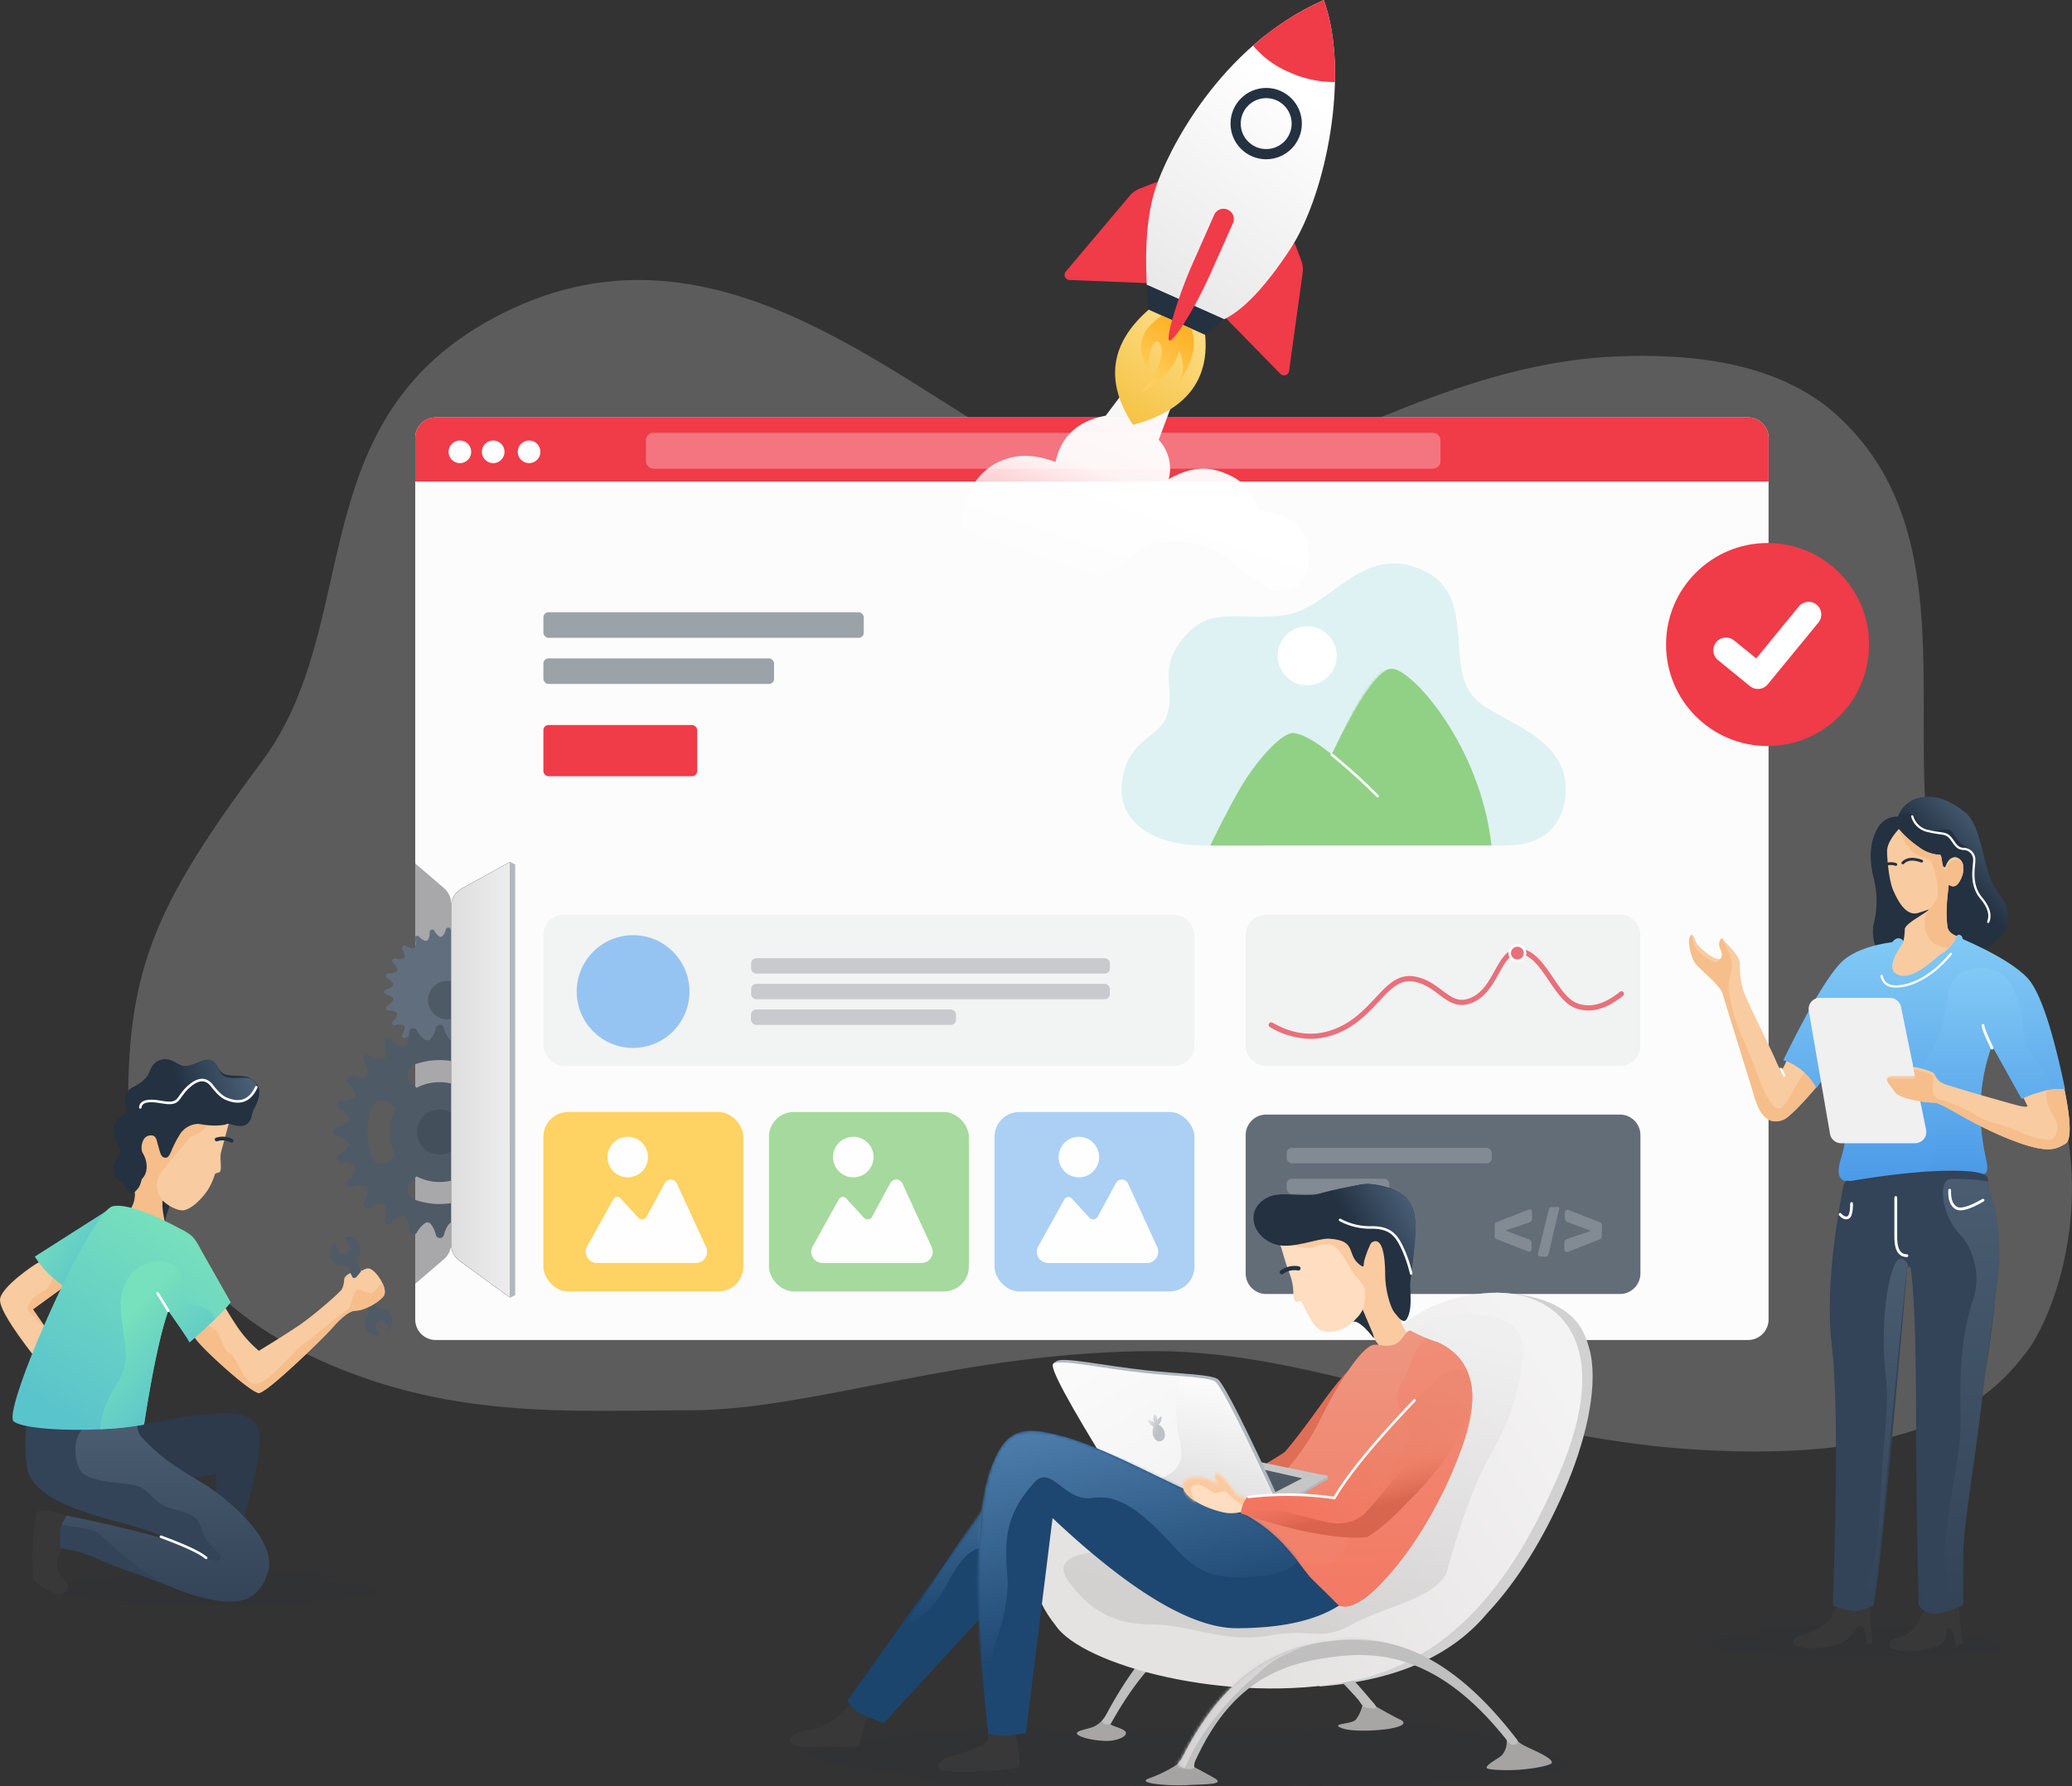 <svg xmlns="http://www.w3.org/2000/svg" xmlns:xlink="http://www.w3.org/1999/xlink" viewBox="0 0 654.79 564.53"><rect x="0" y="0" width="654.79" height="564.53" fill="#333333" stroke="none"/><defs><style>.cls-1,.cls-12,.cls-13,.cls-19,.cls-31{fill:#fff;}.cls-1,.cls-10,.cls-11,.cls-13,.cls-14,.cls-15,.cls-22,.cls-25,.cls-30,.cls-35,.cls-36,.cls-37,.cls-38,.cls-39,.cls-40,.cls-41,.cls-42,.cls-46,.cls-47,.cls-48,.cls-49,.cls-50,.cls-51,.cls-52,.cls-54,.cls-55,.cls-57,.cls-58,.cls-59,.cls-60,.cls-61,.cls-62,.cls-63,.cls-64,.cls-65,.cls-66,.cls-67,.cls-68,.cls-69,.cls-7,.cls-70,.cls-71,.cls-72,.cls-74,.cls-75,.cls-77,.cls-78,.cls-79,.cls-8,.cls-80,.cls-81,.cls-83,.cls-84,.cls-86,.cls-88,.cls-89,.cls-9,.cls-91,.cls-93,.cls-94,.cls-95{fill-rule:evenodd;}.cls-2{opacity:0.2;}.cls-13,.cls-14,.cls-2,.cls-21,.cls-22,.cls-23,.cls-3,.cls-31,.cls-71,.cls-74,.cls-83,.cls-86,.cls-91,.cls-95{isolation:isolate;}.cls-3{fill:#b0b1b3;opacity:0.9;}.cls-4{fill:#616e7e;}.cls-5,.cls-59{fill:#4f5a67;}.cls-6{fill:#444f5c;}.cls-7{fill:#fcfcfc;}.cls-9{fill:url(#Gradiente_sem_nome_2);}.cls-10{fill:#b0b8c0;}.cls-11,.cls-32{fill:#f03b49;}.cls-13{opacity:0.3;}.cls-14{fill:#67c8d1;}.cls-14,.cls-22,.cls-23,.cls-31{opacity:0.2;}.cls-15,.cls-28{fill:#91d186;}.cls-16{mask:url(#mask);}.cls-17{mask:url(#mask-2);}.cls-18,.cls-43,.cls-44,.cls-45,.cls-53,.cls-56,.cls-73{fill:none;}.cls-18,.cls-19,.cls-34,.cls-44,.cls-45{stroke:#fff;}.cls-18,.cls-43,.cls-44,.cls-45,.cls-56,.cls-73{stroke-linecap:round;}.cls-18,.cls-19,.cls-34{stroke-width:0.81px;}.cls-20{fill:#9ca3a8;}.cls-21{fill:#e9eaeb;}.cls-21,.cls-83,.cls-91{opacity:0.5;}.cls-22,.cls-23{fill:#1f2c3a;}.cls-24{fill:#96c4f2;}.cls-25{fill:#f1f2f2;}.cls-26{opacity:0.8;}.cls-27{fill:#ffc83d;}.cls-29{fill:#97c5f3;}.cls-30{fill:#636d78;}.cls-33,.cls-34{fill:#e8707b;}.cls-35{fill:#828a93;}.cls-36,.cls-46,.cls-64{fill:#233141;}.cls-37{fill:url(#Gradiente_sem_nome_23);}.cls-38{fill:#f9cba1;}.cls-39,.cls-74{fill:#f6be8b;}.cls-40{fill:url(#Gradiente_sem_nome_5);}.cls-41{fill:url(#Gradiente_sem_nome_5-2);}.cls-42{fill:#f0f0f0;}.cls-43,.cls-53,.cls-56,.cls-73{stroke:#233141;}.cls-43,.cls-45{stroke-width:0.89px;}.cls-44{stroke-width:0.71px;}.cls-46{fill-opacity:0.12;}.cls-47{fill:#383838;}.cls-48{fill:#334358;}.cls-49{fill:url(#Gradiente_sem_nome_18);}.cls-50{fill:url(#Gradiente_sem_nome_18-2);}.cls-51{fill:url(#Gradiente_sem_nome_8);}.cls-52{fill:url(#Gradiente_sem_nome_11);}.cls-53{stroke-width:3.22px;}.cls-54{fill:url(#Gradiente_sem_nome_13);}.cls-55{fill:url(#Gradiente_sem_nome_14);}.cls-56,.cls-73{stroke-linejoin:round;}.cls-56{stroke-width:1.18px;}.cls-57{fill:url(#Gradiente_sem_nome_23-2);}.cls-58{fill:url(#Gradiente_sem_nome_33);}.cls-60{fill:#2c3a4b;}.cls-61{fill:url(#Gradiente_sem_nome_18-3);}.cls-62{fill:url(#Gradiente_sem_nome_33-2);}.cls-63{fill:url(#Gradiente_sem_nome_33-3);}.cls-64{fill-opacity:0.08;}.cls-65{fill:#d1d1d1;}.cls-66{fill:#df6e57;}.cls-67{fill:#a8a5a5;}.cls-68{fill:#bfbfbf;}.cls-69{fill:#a6a3a3;}.cls-70{fill:url(#Gradiente_sem_nome_21);}.cls-71{opacity:0.7;fill:url(#Gradiente_sem_nome_22);}.cls-72{fill:#feddc0;}.cls-73{stroke-width:1.34px;}.cls-74,.cls-95{opacity:0.6;}.cls-75{fill:url(#Gradiente_sem_nome_23-3);}.cls-76{mask:url(#mask-3);}.cls-77{fill:#d7d5d5;}.cls-78{fill:url(#Gradiente_sem_nome_25);}.cls-79{fill:#c6c6c6;}.cls-80{fill:url(#Gradiente_sem_nome_25-2);}.cls-81{fill:#1c456d;}.cls-82{mask:url(#mask-4);}.cls-83{fill:url(#Gradiente_sem_nome_30);}.cls-84{fill:url(#Gradiente_sem_nome_27);}.cls-85{mask:url(#mask-5);}.cls-86{opacity:0.65;fill:url(#Gradiente_sem_nome_28);}.cls-87{mask:url(#mask-6-3);}.cls-88{fill:url(#Gradiente_sem_nome_29);}.cls-89{fill:#1d4770;}.cls-90{mask:url(#mask-7);}.cls-91{fill:url(#Gradiente_sem_nome_30-2);}.cls-92{mask:url(#mask-8);}.cls-93{fill:#f9ca9f;}.cls-94{fill:url(#Gradiente_sem_nome_31);}.cls-95{fill:url(#Gradiente_sem_nome_32);}</style><linearGradient id="Gradiente_sem_nome_2" x1="1232.53" y1="401.02" x2="1231.53" y2="401.02" gradientTransform="matrix(18.63, 0, 0, -137.7, -22800.92, 55561.34)" gradientUnits="userSpaceOnUse"><stop offset="0" stop-color="#ededed"></stop><stop offset="1" stop-color="#dedede"></stop></linearGradient><mask id="mask" x="382.5" y="211.36" width="88.85" height="55.83" maskUnits="userSpaceOnUse"><g id="mask-6"><path id="path-5" class="cls-1" d="M420.86,238.42q13-27.06,19.08-27.06c6.08,0,27.81,23.94,31.41,55.83H382.5q7.23-14.74,10.62-20c7-10.93,13.05-15.5,15.35-15.5Q412.48,231.66,420.86,238.42Z"></path></g></mask><mask id="mask-2" x="382.5" y="211.36" width="88.85" height="55.89" maskUnits="userSpaceOnUse"><g id="mask-6-2" data-name="mask-6"><path id="path-5-2" data-name="path-5" class="cls-1" d="M420.86,238.42q13-27.06,19.08-27.06c6.08,0,27.81,23.94,31.41,55.83H382.5q7.23-14.74,10.62-20c7-10.93,13.05-15.5,15.35-15.5Q412.48,231.66,420.86,238.42Z"></path></g></mask><linearGradient id="Gradiente_sem_nome_23" x1="1264.66" y1="405.77" x2="1264.36" y2="405.38" gradientTransform="matrix(34.7, 0, 0, -47.94, -43256.77, 19709.66)" gradientUnits="userSpaceOnUse"><stop offset="0" stop-color="#495f76"></stop><stop offset="1" stop-color="#233141"></stop></linearGradient><linearGradient id="Gradiente_sem_nome_5" x1="1287.28" y1="403.3" x2="1287.28" y2="402.3" gradientTransform="matrix(89.1, 0, 0, -78.13, -114088.81, 31805.84)" gradientUnits="userSpaceOnUse"><stop offset="0" stop-color="#82caf5"></stop><stop offset="1" stop-color="#4b9ae7"></stop></linearGradient><linearGradient id="Gradiente_sem_nome_5-2" x1="1270.91" y1="404.08" x2="1270.91" y2="403.08" gradientTransform="matrix(42, 0, 0, -65.71, -52755.86, 26857.47)" xlink:href="#Gradiente_sem_nome_5"></linearGradient><linearGradient id="Gradiente_sem_nome_18" x1="1209.41" y1="402.22" x2="1209.41" y2="401.22" gradientTransform="matrix(14.07, 0, 0, -105.91, -16422.57, 42997.83)" gradientUnits="userSpaceOnUse"><stop offset="0" stop-color="#495c70"></stop><stop offset="1" stop-color="#334358"></stop></linearGradient><linearGradient id="Gradiente_sem_nome_18-2" x1="1228.99" y1="401.63" x2="1228.99" y2="400.63" gradientTransform="matrix(17.85, 0, 0, -131.12, -21317.05, 53036.9)" xlink:href="#Gradiente_sem_nome_18"></linearGradient><linearGradient id="Gradiente_sem_nome_8" x1="1289.68" y1="397.83" x2="1289.68" y2="396.83" gradientTransform="matrix(103.43, 35.61, 28.78, -83.58, -144456.15, -12568.18)" gradientUnits="userSpaceOnUse"><stop offset="0" stop-color="#fff"></stop><stop offset="0.59" stop-color="#fff" stop-opacity="0.94"></stop><stop offset="0.8" stop-color="#fff" stop-opacity="0.72"></stop><stop offset="1" stop-color="#fff" stop-opacity="0"></stop></linearGradient><linearGradient id="Gradiente_sem_nome_11" x1="1274.27" y1="396.73" x2="1274.21" y2="395.94" gradientTransform="matrix(43.61, 19.42, 42.7, -95.91, -72102.16, 13330.36)" gradientUnits="userSpaceOnUse"><stop offset="0" stop-color="#fff"></stop><stop offset="1" stop-color="#e7e7e7"></stop></linearGradient><linearGradient id="Gradiente_sem_nome_13" x1="1252.49" y1="392.51" x2="1252.35" y2="391.53" gradientTransform="matrix(24.39, 10.86, 14.35, -32.22, -35804.05, -850.3)" gradientUnits="userSpaceOnUse"><stop offset="0" stop-color="#fddb82"></stop><stop offset="1" stop-color="#f5c344"></stop></linearGradient><linearGradient id="Gradiente_sem_nome_14" x1="1223.78" y1="388.74" x2="1223.9" y2="389.72" gradientTransform="matrix(15.45, 6.88, 10.11, -22.7, -22479.53, 527.29)" gradientUnits="userSpaceOnUse"><stop offset="0" stop-color="#ffd66b"></stop><stop offset="1" stop-color="#ffb126"></stop></linearGradient><linearGradient id="Gradiente_sem_nome_23-2" x1="1269.7" y1="417.92" x2="1269.12" y2="417.85" gradientTransform="matrix(40.05, 0, 0, -16.82, -50772.23, 7370.68)" xlink:href="#Gradiente_sem_nome_23"></linearGradient><linearGradient id="Gradiente_sem_nome_33" x1="1246.47" y1="412.35" x2="1247.3" y2="411.81" gradientTransform="matrix(23.63, 0, 0, -24.21, -29442.23, 10368.8)" gradientUnits="userSpaceOnUse"><stop offset="0" stop-color="#77e0bc"></stop><stop offset="1" stop-color="#5ac4cc"></stop></linearGradient><linearGradient id="Gradiente_sem_nome_18-3" x1="1282.03" y1="404.99" x2="1282.03" y2="403.99" gradientTransform="matrix(65.52, 0, 0, -55.45, -83949.09, 22908.22)" xlink:href="#Gradiente_sem_nome_18"></linearGradient><linearGradient id="Gradiente_sem_nome_33-2" x1="1283.29" y1="403.63" x2="1282.78" y2="402.77" gradientTransform="matrix(68.95, 0, 0, -70.76, -88420.85, 28950.88)" xlink:href="#Gradiente_sem_nome_33"></linearGradient><linearGradient id="Gradiente_sem_nome_33-3" x1="1265.67" y1="404.93" x2="1266.07" y2="404.39" gradientTransform="matrix(36.21, 0, 0, -53.23, -45789.51, 21970.38)" xlink:href="#Gradiente_sem_nome_33"></linearGradient><linearGradient id="Gradiente_sem_nome_21" x1="1294.91" y1="401.42" x2="1294.2" y2="401.09" gradientTransform="matrix(173.19, 0, 0, -125.1, -223764.11, 50666.67)" gradientUnits="userSpaceOnUse"><stop offset="0" stop-color="#f4f3f3"></stop><stop offset="1" stop-color="#e5e2e2"></stop></linearGradient><linearGradient id="Gradiente_sem_nome_22" x1="1293.15" y1="402.32" x2="1292.79" y2="401.39" gradientTransform="matrix(145.23, 0, 0, -102.11, -187368.13, 41497.21)" gradientUnits="userSpaceOnUse"><stop offset="0" stop-color="#eee"></stop><stop offset="1" stop-color="#ccc9c9"></stop></linearGradient><linearGradient id="Gradiente_sem_nome_23-3" x1="1264.18" y1="410.27" x2="1263.6" y2="410" gradientTransform="matrix(34.16, 0, 0, -28.1, -42735.29, 11913.88)" xlink:href="#Gradiente_sem_nome_23"></linearGradient><mask id="mask-3" x="368.5" y="514.6" width="111.22" height="46.19" maskUnits="userSpaceOnUse"><g id="mask-28"><path id="path-27" class="cls-1" d="M372.08,557.57a12,12,0,0,0,1.67-2.38c14.78-29.08,32.71-35.31,49-36.83,16.43-1.53,34.75,3.54,55.46,29.88l1.17,1.5c.06.07.47.76.35,1a2.18,2.18,0,0,1-1.85.66c-.59-.1-1.38-1-1.66-1.4-19.4-24.48-37.06-28.43-53.47-26.54s-33.1,6.85-45,33a3.66,3.66,0,0,0-.29,2.23,3.8,3.8,0,0,1-2.9.23A8.62,8.62,0,0,1,372.08,557.57Z"></path></g></mask><linearGradient id="Gradiente_sem_nome_25" x1="1284.1" y1="403.05" x2="1284.08" y2="401.65" gradientTransform="matrix(73.12, 0, 0, -87.21, -93468.37, 35555.86)" gradientUnits="userSpaceOnUse"><stop offset="0" stop-color="#ed9b85"></stop><stop offset="1" stop-color="#f4755f"></stop></linearGradient><linearGradient id="Gradiente_sem_nome_25-2" x1="1279.52" y1="403.59" x2="1279.56" y2="401.77" gradientTransform="matrix(58.24, 0, 0, -84.87, -74079.78, 34622.18)" xlink:href="#Gradiente_sem_nome_25"></linearGradient><mask id="mask-4" x="267.8" y="473.95" width="45.06" height="70.54" maskUnits="userSpaceOnUse"><g id="mask-32"><path id="path-31" class="cls-1" d="M312.86,474l-45.06,63.5a18,18,0,0,0,2.8,3.27q1.11.9,8.7,3.76L312.86,508Z"></path></g></mask><linearGradient id="Gradiente_sem_nome_30" x1="1250.83" y1="407.91" x2="1250.95" y2="406.37" gradientTransform="matrix(25.53, 0, 0, -39.39, -31632.24, 16519.23)" gradientUnits="userSpaceOnUse"><stop offset="0" stop-color="#8abff3"></stop><stop offset="1" stop-color="#1d4770"></stop></linearGradient><linearGradient id="Gradiente_sem_nome_27" x1="1283.14" y1="406.32" x2="1283.76" y2="405.68" gradientTransform="matrix(71.35, 0, 0, -45.6, -91216.94, 18956.4)" gradientUnits="userSpaceOnUse"><stop offset="0" stop-color="#fbfbfb"></stop><stop offset="1" stop-color="#f5f5f5"></stop></linearGradient><mask id="mask-5" x="332.67" y="430.55" width="71.35" height="45.6" maskUnits="userSpaceOnUse"><g id="mask-38"><path id="path-37" class="cls-1" d="M351.33,465.36q-20.25-32.62-18.52-34.31c1.73-1.7,15.12,1.38,28.7,2.83,10.74,1.15,21.21,1.26,22.77,3q3.54,3.9,19.74,39.28l-39.44-5.08Z"></path></g></mask><linearGradient id="Gradiente_sem_nome_28" x1="1064.66" y1="435.93" x2="1063.77" y2="436.7" gradientTransform="matrix(5.47, 0, 0, -8.56, -5457.35, 4188.38)" gradientUnits="userSpaceOnUse"><stop offset="0" stop-color="#233141" stop-opacity="0.4"></stop><stop offset="1" stop-color="#eee"></stop></linearGradient><mask id="mask-6-3" x="332.67" y="430.55" width="71.35" height="57.32" maskUnits="userSpaceOnUse"><g id="mask-38-2" data-name="mask-38"><path id="path-37-2" data-name="path-37" class="cls-1" d="M351.33,465.36q-20.25-32.62-18.52-34.31c1.73-1.7,15.12,1.38,28.7,2.83,10.74,1.15,21.21,1.26,22.77,3q3.54,3.9,19.74,39.28l-39.44-5.08Z"></path></g></mask><linearGradient id="Gradiente_sem_nome_29" x1="1272.45" y1="405.25" x2="1272.28" y2="404.27" gradientTransform="matrix(44.02, 0, 0, -52.99, -55630.83, 21911.58)" gradientUnits="userSpaceOnUse"><stop offset="0" stop-color="#fbfbfb"></stop><stop offset="0.98" stop-color="#d6d4d4"></stop></linearGradient><mask id="mask-7" x="308.35" y="452.11" width="114.76" height="96.39" maskUnits="userSpaceOnUse"><g id="mask-42"><path id="path-41" class="cls-1" d="M423.12,507.42q-11.19,7.14-32.34,7.14t-58.15-34.8l-8.44,68c-4.14.52-6.71.77-7.73.77a16,16,0,0,1-4.2-.77q-8.43-77.7,6-92.7c11.18-10.93,48.3,13.9,67,20.05s25,19.56,29.44,24Q419.2,503.5,423.12,507.42Z"></path></g></mask><linearGradient id="Gradiente_sem_nome_30-2" x1="1289.01" y1="403.36" x2="1289.3" y2="402.45" gradientTransform="matrix(103.16, 0, 0, -79.44, -132643.69, 32486.73)" xlink:href="#Gradiente_sem_nome_30"></linearGradient><mask id="mask-8" x="373.02" y="462.42" width="22.54" height="15.78" maskUnits="userSpaceOnUse"><g id="mask-45"><path id="path-44" class="cls-1" d="M394.09,473.48c-2.12-.41-3.46-1.05-4-1.93-.83-1.32-4.35-6.24-5.79-5.74s2,4.74-1.08,2.51-11.09-2-9.12,2.43,11.72,7.45,14.42,7.45a15.3,15.3,0,0,0,4.12-.42l2.17-1.9Z"></path></g></mask><linearGradient id="Gradiente_sem_nome_31" x1="1284.52" y1="404.92" x2="1283.77" y2="404.29" gradientTransform="matrix(73.01, 0, 0, -53.31, -93314.91, 22035)" gradientUnits="userSpaceOnUse"><stop offset="0" stop-color="#e5856b" stop-opacity="0.28"></stop><stop offset="1" stop-color="#f4755f"></stop></linearGradient><linearGradient id="Gradiente_sem_nome_32" x1="1283.26" y1="408.17" x2="1283.45" y2="407.82" gradientTransform="matrix(70.01, 0, 0, -34.64, -89415.98, 14602.06)" gradientUnits="userSpaceOnUse"><stop offset="0" stop-color="#fb876c" stop-opacity="0.09"></stop><stop offset="1" stop-color="#c85641"></stop></linearGradient></defs><g id="Camada_2" data-name="Camada 2"><g id="Camada_1-2" data-name="Camada 1"><g id="Hero-Illustration-Home-page"><g id="Group-12" class="cls-2"><path id="Path-77" class="cls-1" d="M40.5,348.15c0-42.89,9.26-63.17,42.39-107.69s10.39-111.12,79.18-143S288.87,127.18,337,149.61,438.8,115.94,510.3,112.67c49.55-2.27,67.4,14.77,76,24.43C628,183.9,589.54,263.68,624.62,302c48.9,53.46,26,111.81,16,125s-30.57,36.07-106.4,31c-63.62-4.25-116.83-31-168.94-31-61,0-108.5,18.68-147,18.68-38.06,0-77.76,3.37-121.2-17.7S40.5,370.87,40.5,348.15Z"></path></g><rect id="Rectangle" class="cls-3" x="131.22" y="272.86" width="20.25" height="134.46"></rect><path id="Shape-Copy" class="cls-4" d="M161.37,312.68a4.85,4.85,0,0,1-2-1,.82.82,0,0,1-.15-1.07,5.15,5.15,0,0,1,1.7-1.51.83.83,0,0,0,.44-.93h0a.85.85,0,0,0-.83-.58,5.41,5.41,0,0,1-2.23-.44.87.87,0,0,1-.44-1,4.17,4.17,0,0,1,1.26-1.9.84.84,0,0,0,.2-1h0a.8.8,0,0,0-.93-.35,4.52,4.52,0,0,1-2.28.15.79.79,0,0,1-.63-.83,4.94,4.94,0,0,1,.73-2.19.74.74,0,0,0-.1-1h0a.81.81,0,0,0-1-.1,4.86,4.86,0,0,1-2.19.73.8.8,0,0,1-.83-.63,4.68,4.68,0,0,1,.15-2.29.79.79,0,0,0-.34-.92h0a.76.76,0,0,0-1,.19A4.55,4.55,0,0,1,149,297.4a.76.76,0,0,1-1-.44,5.12,5.12,0,0,1-.44-2.24.81.81,0,0,0-.58-.83h0a.85.85,0,0,0-.93.44,8.24,8.24,0,0,1-1.55,1.61.77.77,0,0,1-1.07-.15,5.11,5.11,0,0,1-1-2,.83.83,0,0,0-.77-.64h0a.84.84,0,0,0-.78.64,5.23,5.23,0,0,1-1,2,.83.83,0,0,1-1.07.15,5.19,5.19,0,0,1-1.51-1.71.84.84,0,0,0-.93-.44h0a.85.85,0,0,0-.58.83,5.27,5.27,0,0,1-.44,2.24.87.87,0,0,1-1,.44,4.17,4.17,0,0,1-1.89-1.27.84.84,0,0,0-1-.19h0a.79.79,0,0,0-.34.92,4.68,4.68,0,0,1,.15,2.29.79.79,0,0,1-.83.63,4.94,4.94,0,0,1-2.19-.73.74.74,0,0,0-1,.1h0a.83.83,0,0,0-.1,1,4.74,4.74,0,0,1,.73,2.19.79.79,0,0,1-.63.82,4.63,4.63,0,0,1-2.28-.14.79.79,0,0,0-.93.34h0a.76.76,0,0,0,.2,1,4.51,4.51,0,0,1,1.26,1.9.75.75,0,0,1-.44,1,5.1,5.1,0,0,1-2.23.44.8.8,0,0,0-.83.59h0a.84.84,0,0,0,.44.92,4.75,4.75,0,0,1,1.7,1.51.77.77,0,0,1-.15,1.07,4.85,4.85,0,0,1-2,1,.83.83,0,0,0-.63.78h0a.83.83,0,0,0,.63.78,5,5,0,0,1,2,1,.82.82,0,0,1,.15,1.07,5.26,5.26,0,0,1-1.7,1.51.81.81,0,0,0-.44.92h0a.85.85,0,0,0,.83.58,5.41,5.41,0,0,1,2.23.44.89.89,0,0,1,.44,1,4.15,4.15,0,0,1-1.26,1.89.86.86,0,0,0-.2,1h0a.79.79,0,0,0,.93.34,4.76,4.76,0,0,1,2.28-.15.79.79,0,0,1,.63.83,4.94,4.94,0,0,1-.73,2.19.74.74,0,0,0,.1,1h0a.78.78,0,0,0,1,.1,4.86,4.86,0,0,1,2.19-.73.8.8,0,0,1,.83.63,4.68,4.68,0,0,1-.15,2.29.81.81,0,0,0,.34.93h0a.77.77,0,0,0,1-.2,4.42,4.42,0,0,1,1.89-1.26.75.75,0,0,1,1,.43,5.18,5.18,0,0,1,.44,2.24.81.81,0,0,0,.58.83h0a.85.85,0,0,0,.93-.44,4.65,4.65,0,0,1,1.51-1.7.77.77,0,0,1,1.07.15,5.1,5.1,0,0,1,1,2,.83.83,0,0,0,.78.63h0a.82.82,0,0,0,.77-.63,5,5,0,0,1,1-2,.82.82,0,0,1,1.07-.15,5.13,5.13,0,0,1,1.5,1.7.83.83,0,0,0,.93.44h0a.85.85,0,0,0,.58-.83,5.49,5.49,0,0,1,.44-2.24.87.87,0,0,1,1-.43,4.23,4.23,0,0,1,1.9,1.26.84.84,0,0,0,1,.2h0a.79.79,0,0,0,.34-.93,4.8,4.8,0,0,1-.15-2.29.79.79,0,0,1,.83-.63,5.07,5.07,0,0,1,2.19.73.72.72,0,0,0,1-.1h0a.81.81,0,0,0,.1-1,4.86,4.86,0,0,1-.73-2.19.8.8,0,0,1,.63-.83,4.76,4.76,0,0,1,2.28.15.79.79,0,0,0,.93-.34h0a.76.76,0,0,0-.2-1,4.42,4.42,0,0,1-1.26-1.89.76.76,0,0,1,.44-1,5.25,5.25,0,0,1,2.23-.44.79.79,0,0,0,.83-.58h0a.84.84,0,0,0-.44-.92,4.21,4.21,0,0,1-1.65-1.37.77.77,0,0,1,.15-1.07,4.85,4.85,0,0,1,2-1,.83.83,0,0,0,.63-.78h0A.85.85,0,0,0,161.37,312.68Z"></path><path id="Shape" class="cls-5" d="M135.27,316.06a6.08,6.08,0,1,1,6.08,6.08A6.08,6.08,0,0,1,135.27,316.06Zm36.45,40.4a8.48,8.48,0,0,1-3.4-1.62,1.37,1.37,0,0,1-.24-1.79,8.63,8.63,0,0,1,2.83-2.51,1.36,1.36,0,0,0,.73-1.54h0a1.42,1.42,0,0,0-1.38-1,8.92,8.92,0,0,1-3.72-.73,1.46,1.46,0,0,1-.73-1.62,7.05,7.05,0,0,1,2.1-3.16,1.38,1.38,0,0,0,.33-1.62h0a1.31,1.31,0,0,0-1.54-.56,7.88,7.88,0,0,1-3.81.24,1.31,1.31,0,0,1-1-1.38,8.38,8.38,0,0,1,1.21-3.64,1.22,1.22,0,0,0-.16-1.62h0a1.32,1.32,0,0,0-1.62-.16,8.18,8.18,0,0,1-3.64,1.21,1.32,1.32,0,0,1-1.38-1.05,7.88,7.88,0,0,1,.24-3.81,1.32,1.32,0,0,0-.56-1.54h0a1.26,1.26,0,0,0-1.62.33,7.51,7.51,0,0,1-3.16,2.1,1.26,1.26,0,0,1-1.62-.73,8.66,8.66,0,0,1-.73-3.72,1.33,1.33,0,0,0-1-1.38h0a1.41,1.41,0,0,0-1.54.73,13.51,13.51,0,0,1-2.6,2.67,1.27,1.27,0,0,1-1.78-.24,8.41,8.41,0,0,1-1.62-3.4,1.39,1.39,0,0,0-1.29-1.06h0a1.39,1.39,0,0,0-1.3,1.06,8.29,8.29,0,0,1-1.62,3.4,1.37,1.37,0,0,1-1.78.24,8.74,8.74,0,0,1-2.51-2.83,1.36,1.36,0,0,0-1.54-.73h0a1.4,1.4,0,0,0-1,1.37,9.09,9.09,0,0,1-.73,3.73,1.47,1.47,0,0,1-1.62.73,6.89,6.89,0,0,1-3.16-2.11,1.4,1.4,0,0,0-1.62-.32h0a1.31,1.31,0,0,0-.57,1.54,7.65,7.65,0,0,1,.24,3.81,1.3,1.3,0,0,1-1.37,1.05,8.44,8.44,0,0,1-3.65-1.22,1.23,1.23,0,0,0-1.62.17h0a1.35,1.35,0,0,0-.16,1.62,8.2,8.2,0,0,1,1.22,3.64,1.33,1.33,0,0,1-1.06,1.38,7.73,7.73,0,0,1-3.8-.25,1.31,1.31,0,0,0-1.54.57h0a1.24,1.24,0,0,0,.32,1.62,7.57,7.57,0,0,1,2.11,3.16,1.26,1.26,0,0,1-.73,1.62,8.71,8.71,0,0,1-3.73.73,1.33,1.33,0,0,0-1.38,1h0a1.42,1.42,0,0,0,.73,1.54,7.86,7.86,0,0,1,2.84,2.51,1.29,1.29,0,0,1-.24,1.78,8.33,8.33,0,0,1-3.41,1.62,1.4,1.4,0,0,0-1,1.3h0a1.4,1.4,0,0,0,1,1.3,8.33,8.33,0,0,1,3.41,1.62,1.38,1.38,0,0,1,.24,1.78,8.67,8.67,0,0,1-2.84,2.51,1.37,1.37,0,0,0-.73,1.54h0a1.43,1.43,0,0,0,1.38,1,9,9,0,0,1,3.73.73,1.48,1.48,0,0,1,.73,1.62,7.11,7.11,0,0,1-2.11,3.16,1.36,1.36,0,0,0-.32,1.62h0a1.3,1.3,0,0,0,1.54.56,7.84,7.84,0,0,1,3.8-.24,1.31,1.31,0,0,1,1.06,1.38,8.53,8.53,0,0,1-1.22,3.64,1.24,1.24,0,0,0,.16,1.62h0a1.34,1.34,0,0,0,1.62.17,8.11,8.11,0,0,1,3.65-1.22,1.32,1.32,0,0,1,1.37,1,7.65,7.65,0,0,1-.24,3.81,1.31,1.31,0,0,0,.57,1.54h0a1.27,1.27,0,0,0,1.62-.32,7.33,7.33,0,0,1,3.16-2.11,1.26,1.26,0,0,1,1.62.73,8.81,8.81,0,0,1,.73,3.72,1.32,1.32,0,0,0,1,1.38h0a1.41,1.41,0,0,0,1.54-.73,7.91,7.91,0,0,1,2.51-2.83,1.27,1.27,0,0,1,1.78.24,8.29,8.29,0,0,1,1.62,3.4,1.39,1.39,0,0,0,1.3,1.06h0a1.39,1.39,0,0,0,1.29-1.06,8.41,8.41,0,0,1,1.62-3.4,1.36,1.36,0,0,1,1.78-.24,8.64,8.64,0,0,1,2.52,2.83,1.35,1.35,0,0,0,1.53.73h0a1.42,1.42,0,0,0,1-1.38,8.92,8.92,0,0,1,.73-3.72,1.46,1.46,0,0,1,1.62-.73,6.92,6.92,0,0,1,3.15,2.11,1.4,1.4,0,0,0,1.62.32h0a1.31,1.31,0,0,0,.57-1.54,7.88,7.88,0,0,1-.24-3.81,1.32,1.32,0,0,1,1.38-1,8.4,8.4,0,0,1,3.64,1.22,1.23,1.23,0,0,0,1.62-.17h0a1.32,1.32,0,0,0,.16-1.62,8.05,8.05,0,0,1-1.21-3.64,1.32,1.32,0,0,1,1.05-1.38,7.89,7.89,0,0,1,3.81.24,1.31,1.31,0,0,0,1.54-.56h0a1.26,1.26,0,0,0-.33-1.62,7.45,7.45,0,0,1-2.1-3.16,1.25,1.25,0,0,1,.73-1.62,8.63,8.63,0,0,1,3.72-.73,1.32,1.32,0,0,0,1.38-1h0a1.41,1.41,0,0,0-.73-1.54,6.94,6.94,0,0,1-2.75-2.27,1.27,1.27,0,0,1,.24-1.78,8.23,8.23,0,0,1,3.4-1.62,1.38,1.38,0,0,0,1.05-1.3h0A1.39,1.39,0,0,0,171.72,356.46Zm-48.6,10.36a3.4,3.4,0,0,1-5.59-1.21,22.59,22.59,0,0,1,0-15.63,3.38,3.38,0,0,1,5.59-1.22l1.78,1.78a15.71,15.71,0,0,0-1.78,7.29,15.93,15.93,0,0,0,1.78,7.29Zm23.65,12.32a23.2,23.2,0,0,1-15.71,0,3.38,3.38,0,0,1-1.22-5.59l1.79-1.79a15.54,15.54,0,0,0,7.29,1.79,15.84,15.84,0,0,0,7.29-1.79l1.78,1.79A3.37,3.37,0,0,1,146.77,379.14ZM148,342l-1.78,1.78a15.59,15.59,0,0,0-7.29-1.78,15.77,15.77,0,0,0-7.29,1.78L129.84,342a3.37,3.37,0,0,1,1.22-5.59,23,23,0,0,1,15.71,0A3.37,3.37,0,0,1,148,342Zm12.31,23.57a3.37,3.37,0,0,1-5.59,1.21l-1.78-1.7a15.71,15.71,0,0,0,1.78-7.29,16,16,0,0,0-1.78-7.29l1.78-1.78a3.4,3.4,0,0,1,5.59,1.21A22.62,22.62,0,0,1,160.3,365.53Z"></path><path id="Path" class="cls-6" d="M131.79,357.75a7.13,7.13,0,1,1,7.13,7.13A7.14,7.14,0,0,1,131.79,357.75Z"></path><path id="Rectangle-2" data-name="Rectangle" class="cls-7" d="M137.7,131.92H552.42a6.48,6.48,0,0,1,6.48,6.48V417a6.48,6.48,0,0,1-6.48,6.48H137.7a6.48,6.48,0,0,1-6.48-6.48V405.72h0l9.08-7.78a6.5,6.5,0,0,0,2.26-4.92V285.58a6.5,6.5,0,0,0-2.26-4.92l-9.08-7.78h0V138.4A6.48,6.48,0,0,1,137.7,131.92Z"></path><g id="Path-184"><path id="path-3" class="cls-8" d="M161.19,272.4l-15.27,8.39a6.49,6.49,0,0,0-3.36,5.68V393.23a6.49,6.49,0,0,0,2.66,5.24l16,11.63h0Z"></path><path id="path-3-2" data-name="path-3" class="cls-9" d="M161.19,272.4l-15.27,8.39a6.49,6.49,0,0,0-3.36,5.68V393.23a6.49,6.49,0,0,0,2.66,5.24l16,11.63h0Z"></path></g><polygon id="Path-184-Copy" class="cls-10" points="162.81 273.21 161.19 272.4 161.19 410.1 162.81 409.29 162.81 273.21"></polygon><path id="Rectangle-Copy" class="cls-11" d="M137.7,131.92H552.42a6.48,6.48,0,0,1,6.48,6.48v13.77H131.22V138.4A6.48,6.48,0,0,1,137.7,131.92Z"></path><g id="Group"><circle id="Oval" class="cls-12" cx="145.33" cy="142.79" r="3.58"></circle><circle id="Oval-Copy-75" class="cls-12" cx="155.86" cy="142.79" r="3.58"></circle><circle id="Oval-Copy-76" class="cls-12" cx="167.2" cy="142.79" r="3.58"></circle></g><path id="Rectangle-3" data-name="Rectangle" class="cls-13" d="M206.55,136.78H452.79a2.43,2.43,0,0,1,2.43,2.43v6.48a2.43,2.43,0,0,1-2.43,2.43H206.55a2.43,2.43,0,0,1-2.43-2.43v-6.48A2.43,2.43,0,0,1,206.55,136.78Z"></path><g id="Group-2"><path id="Path-165" class="cls-14" d="M466.54,221.19c-10.81-10.23,1.22-33.87-17.92-41.45-18.61-7.37-28.07,12.21-42,14.55s-23.82-3.51-32.63,7.29c-8.58,10.53-2.09,15.95-5.37,24.9-2.6,7.11-13.1,7.11-14.17,22.12-.73,10.38,8.82,18.59,26.08,18.59h95.21c14.59,0,19.06-9.07,19.06-18C494.8,232.57,473.55,227.83,466.54,221.19Z"></path><g id="Path-169"><g id="Mask-9" data-name="Mask"><path id="path-5-3" data-name="path-5" class="cls-15" d="M420.86,238.42q13-27.06,19.08-27.06c6.08,0,27.81,23.94,31.41,55.83H382.5q7.23-14.74,10.62-20c7-10.93,13.05-15.5,15.35-15.5Q412.48,231.66,420.86,238.42Z"></path></g><g class="cls-16"><path class="cls-15" d="M420.86,238.42l14.48,13.17q-1.56-28.29,4.6-40.23-4.6,0-7.84,5.18Q428,223.08,420.86,238.42Z"></path></g><g class="cls-17"><path id="Path-169-Copy" class="cls-15" d="M382.5,267.25h17q3.22-23.83,9.38-35.78a12.58,12.58,0,0,0-4.36,2.1,60.82,60.82,0,0,0-11.44,13.59A222.2,222.2,0,0,0,382.5,267.25Z"></path></g></g><path id="Path-2" data-name="Path" class="cls-18" d="M420.87,238.49a178.64,178.64,0,0,1,14.47,13.1"></path><circle id="Oval-2" data-name="Oval" class="cls-19" cx="413.1" cy="207.25" r="8.91"></circle></g><rect id="Rectangle-4" data-name="Rectangle" class="cls-20" x="171.72" y="193.48" width="101.25" height="8.1" rx="1.62"></rect><rect id="Rectangle-Copy-2" class="cls-20" x="171.72" y="208.06" width="72.9" height="8.1" rx="1.62"></rect><g id="Group-11"><rect id="Rectangle-5" data-name="Rectangle" class="cls-21" x="171.72" y="289.06" width="205.74" height="47.79" rx="6.48"></rect><path id="Rectangle-Copy-4" class="cls-22" d="M239,302.83H349.11a1.63,1.63,0,0,1,1.62,1.62v1.62a1.62,1.62,0,0,1-1.62,1.62H239a1.62,1.62,0,0,1-1.62-1.62v-1.62A1.63,1.63,0,0,1,239,302.83Z"></path><path id="Rectangle-Copy-9" class="cls-22" d="M239,310.93H349.11a1.63,1.63,0,0,1,1.62,1.62v1.62a1.62,1.62,0,0,1-1.62,1.62H239a1.62,1.62,0,0,1-1.62-1.62v-1.62A1.63,1.63,0,0,1,239,310.93Z"></path><rect id="Rectangle-Copy-10" class="cls-23" x="237.33" y="319.03" width="64.8" height="4.86" rx="1.62"></rect><circle id="Oval-Copy-6" class="cls-24" cx="200.07" cy="313.36" r="17.82"></circle></g><path id="Rectangle-Copy-11" class="cls-25" d="M400.14,289.06H511.92a6.48,6.48,0,0,1,6.48,6.48v34.83a6.48,6.48,0,0,1-6.48,6.48H400.14a6.48,6.48,0,0,1-6.48-6.48V295.54A6.48,6.48,0,0,1,400.14,289.06Z"></path><g id="Group-3" class="cls-26"><rect id="Rectangle-6" data-name="Rectangle" class="cls-27" x="171.72" y="351.43" width="63.18" height="56.7" rx="7.83"></rect><path id="Path-89" class="cls-1" d="M185.55,393.88,193.83,379a1.43,1.43,0,0,1,1.93-.55,1.45,1.45,0,0,1,.36.28l5.59,6.1a1.62,1.62,0,0,0,2.29.1,1.91,1.91,0,0,0,.33-.42l5.76-10.62a2.15,2.15,0,0,1,2.9-.86,2.2,2.2,0,0,1,.92,1l9.23,20.07a3.56,3.56,0,0,1-1.75,4.72,3.64,3.64,0,0,1-1.49.33H188.66a3.57,3.57,0,0,1-3.11-5.3Z"></path><circle id="Oval-3" data-name="Oval" class="cls-12" cx="198.38" cy="365.67" r="6.41"></circle></g><g id="Group-3-Copy-3" class="cls-26"><rect id="Rectangle-7" data-name="Rectangle" class="cls-28" x="243" y="351.43" width="63.18" height="56.7" rx="7.83"></rect><path id="Path-89-2" data-name="Path-89" class="cls-1" d="M256.83,393.88,265.11,379a1.43,1.43,0,0,1,1.93-.55,1.45,1.45,0,0,1,.36.28l5.59,6.1a1.62,1.62,0,0,0,2.29.1,1.91,1.91,0,0,0,.33-.42l5.76-10.62a2.15,2.15,0,0,1,2.9-.86,2.2,2.2,0,0,1,.92,1l9.23,20.07a3.56,3.56,0,0,1-1.75,4.72,3.64,3.64,0,0,1-1.49.33H259.94a3.57,3.57,0,0,1-3.11-5.3Z"></path><circle id="Oval-4" data-name="Oval" class="cls-12" cx="269.66" cy="365.67" r="6.41"></circle></g><g id="Group-3-Copy-4" class="cls-26"><rect id="Rectangle-8" data-name="Rectangle" class="cls-29" x="314.28" y="351.43" width="63.18" height="56.7" rx="7.83"></rect><path id="Path-89-3" data-name="Path-89" class="cls-1" d="M328.11,393.88,336.39,379a1.43,1.43,0,0,1,1.93-.55,1.45,1.45,0,0,1,.36.28l5.59,6.1a1.62,1.62,0,0,0,2.29.1,1.91,1.91,0,0,0,.33-.42l5.76-10.62a2.15,2.15,0,0,1,2.9-.86,2.2,2.2,0,0,1,.92,1l9.23,20.07a3.56,3.56,0,0,1-1.75,4.72,3.64,3.64,0,0,1-1.49.33H331.22a3.57,3.57,0,0,1-3.11-5.3Z"></path><circle id="Oval-5" data-name="Oval" class="cls-12" cx="340.94" cy="365.67" r="6.41"></circle></g><path id="Rectangle-Copy-12" class="cls-30" d="M400.14,352.24H511.92a6.48,6.48,0,0,1,6.48,6.48v43.74a6.48,6.48,0,0,1-6.48,6.48H400.14a6.48,6.48,0,0,1-6.48-6.48V358.72A6.48,6.48,0,0,1,400.14,352.24Z"></path><rect id="Rectangle-Copy-10-2" data-name="Rectangle-Copy-10" class="cls-31" x="406.62" y="362.77" width="64.8" height="4.86" rx="1.62"></rect><rect id="Rectangle-Copy-13" class="cls-31" x="406.62" y="372.49" width="32.4" height="4.86" rx="1.62"></rect><rect id="Rectangle-Copy-3" class="cls-32" x="171.72" y="229.12" width="48.6" height="16.2" rx="1.62"></rect><g id="Path-170"><path class="cls-33" d="M414.15,328.3a25.64,25.64,0,0,1-12.82-3.7.82.82,0,0,1-.3-1.11.81.81,0,0,1,1.1-.3c7.42,4.26,14.74,4.61,21.77,1.06,4.63-2.34,7.87-5.81,10.72-8.87,3.86-4.14,7.2-7.72,12.46-6.77,3.72.66,6.33,2.62,8.63,4.34,3.22,2.41,5.54,4.15,9.64,2.12,3.31-1.65,5.19-5,7-8.3,2.23-4,4.34-7.8,8.81-6.87,4.08.86,6.94,5.09,9.71,9.18,2.33,3.43,4.73,7,7.62,8,4.1,1.52,8.65.27,13.51-3.71a.81.81,0,0,1,1,1.25c-5.34,4.37-10.42,5.71-15.1,4-3.38-1.24-5.93-5-8.4-8.65-2.59-3.83-5.26-7.78-8.7-8.5-3.14-.66-4.73,1.88-7.06,6.07-1.85,3.32-3.94,7.09-7.71,9-5,2.48-8.07.17-11.33-2.27-2.26-1.7-4.61-3.45-7.95-4.05-4.39-.79-7.3,2.33-11,6.29-2.94,3.15-6.28,6.73-11.17,9.2A23,23,0,0,1,414.15,328.3Z"></path></g><circle id="Oval-6" data-name="Oval" class="cls-34" cx="479.52" cy="301.21" r="2.43"></circle><path id="Combined-Shape" class="cls-35" d="M492.35,381.46h.09a.43.43,0,0,1,.32.51h0l-3.45,14.49a.86.86,0,0,1-.84.66h0l-1.61,0-.18,0a.85.85,0,0,1-.63-1h0l3.44-14a.84.84,0,0,1,.84-.65h0Zm-8.25,1.27a1,1,0,0,1,.06.33l0,2.08a1.27,1.27,0,0,1-.87,1.18l-7.56,2.56,7.47,2.8a1.27,1.27,0,0,1,.82,1.21l0,1.82a.86.86,0,0,1-.86.84l-.3-.06-10-3.91a.86.86,0,0,1-.54-.81l.06-3.73a.87.87,0,0,1,.54-.78l10.18-4A.87.87,0,0,1,484.1,382.73Zm11.31-.38a.8.8,0,0,1,.3.06l10,3.91a.86.86,0,0,1,.55.81l-.07,3.73a.85.85,0,0,1-.54.77l-10.18,4a.87.87,0,0,1-1.11-.48.76.76,0,0,1,0-.33l0-2.08a1.29,1.29,0,0,1,.87-1.19l7.56-2.56-7.46-2.79a1.28,1.28,0,0,1-.83-1.22l0-1.81A.85.85,0,0,1,495.41,382.35Z"></path><g id="Group-8"><path id="Path-186" class="cls-36" d="M599.83,258.08a7,7,0,0,0-6.13,3.1c-1.9,3-3.58,7.84-1.67,16a29.55,29.55,0,0,1,0,15.22,14,14,0,0,0,.92,7.37l14.42,4.48,19.48-4.48q7.68-3.45,7.68-9.85c0-6.4-3.75-6.44-6-13.54s-3.31-16.34-7.55-19.65-8.78-5.74-14-4.62A9.25,9.25,0,0,0,599.83,258.08Z"></path><path id="Path-186-Copy" class="cls-37" d="M599.83,258.08a4.32,4.32,0,0,1,4.48-.74c1.53.55,1.61,3.24,3.79,4.64,2.65,1.71,7.42-1.38,9.08,1.19a12.44,12.44,0,0,0,2.51,3.38c1.47,1.1,3.39,1.6,4.09,3.43.84,2.18-1.48,6.74-.94,11,.29,2.29,4.91,5.23,5.85,10.31q.43,2.37-1.84,8.45,7.68-3.45,7.68-9.85c0-6.4-3.75-6.44-6-13.54s-3.31-16.34-7.55-19.65-8.78-5.74-14-4.62A9.25,9.25,0,0,0,599.83,258.08Z"></path><path id="Path-190-Copy" class="cls-38" d="M574.21,343.32q-8.19,9.58-10.66,10.56c-2.48,1-6.5,1.34-9-6.89s-9.36-30.2-10.13-32.93-6.95-7.45-8.56-9.51-2.64-7.43-1.68-8.74,1.5,1.9,2.57,3.06,5.21,4.93,6.89,4.12.78-1.53,0-3.12.17-4.37.92-3,5.27,4.8,5.27,7.66a25.52,25.52,0,0,0,1.14,8.63c1,3,7.9,16.75,10,21.48.76,1.73,1.35,3.33,2,3.32.35,0,1-1.11,1.82-3.32q8.22,2.28,8.22,2.63T574.21,343.32Z"></path><path id="Path-190" class="cls-39" d="M574.21,343.32q-8.19,9.58-10.66,10.56c-2.48,1-6.5,1.34-9-6.89s-9.36-30.2-10.13-32.93-6.95-7.45-8.56-9.51-2.64-7.43-1.68-8.74.74,2,1.37,3.37,5.52,5.51,7.19,4.7,1.68-2.42.9-4,0-4.06.78-2.67,2.91,5.17,2.91,8-1.84,5.8-.81,8.83a54.55,54.55,0,0,0,2,8.45c1.49,4.41,4.24,9.84,5.88,14.51,1.83,5.22,4,10.4,6.12,12.6,2.8,2.9,5.52-4.05,8.29-8.67a10.77,10.77,0,0,1,4.21-3.66Q573,337.62,574.21,343.32Z"></path><path id="Path-187" class="cls-40" d="M601.5,297.39a1.83,1.83,0,0,0-1.91-.82c-1.06.26-1.38,1.17-1.86,1.23q-9.15,1.29-14.32,5-6.21,4.41-19.86,32.26a17,17,0,0,1,6,3.31,17.44,17.44,0,0,1,4.49,5.52l7.39-10.52q4.14,20.69.36,32.74c-3.78,12.07,7.72,5.76,15.91,5.76q8.19,0,28.94-1.95a6,6,0,0,0,.92-3.83q-4.22-18.93,1.94-35.72l9.38,16.87a74.68,74.68,0,0,1,7.32-2.35,25.12,25.12,0,0,1,6.42-.59q-6.14-29.46-12.13-35.48-5.6-5.62-20.12-12c-.31-.14,0-.9-.88-1.28a.79.79,0,0,0-1.19.38Z"></path><path id="Path-187-Copy" class="cls-41" d="M607.62,371.56c3.24-.13,10.47,0,19-.52,1.07-.07,1.31-.86,1.39-1.59a8.82,8.82,0,0,0-.35-2.87q-4.43-19.23,1.82-36.25l9.38,16.87,9.54-2.86c0-3.55-4.62-8-7-11.77-2.75-4.39-1.17-10.42-4-17.2-1.73-4.1-2.9-8.45-10.76-9.47-1.21-.15-7.95,0-10.17,5.52-1.38,3.42-1.38,8-2.62,12.66A30.1,30.1,0,0,1,609,334.27c-5.47,7.32,2.55,18,2.78,28.93C612,370,603.4,371.74,607.62,371.56Z"></path><path id="Path-188" class="cls-42" d="M575.13,315.37h22.14a3.55,3.55,0,0,1,3.49,2.85l7.92,38.8a3.57,3.57,0,0,1-2.78,4.2,3.53,3.53,0,0,1-.72.08H581.83a3.57,3.57,0,0,1-3.52-3l-6.7-38.8a3.57,3.57,0,0,1,2.91-4.12A3.08,3.08,0,0,1,575.13,315.37Z"></path><path id="Path-189" class="cls-38" d="M652.4,344.25q3.17,15.64.25,17.24c-2.93,1.59-5.17,3.45-17.56-1.45s-21.33-11.56-23.8-11.56-11.18-1.12-12.57-3.51c-.76-1.32-2.1-2.53-2.36-3.55-.22-.82.27-1.37,2.36-1.37h6.49l-.59-2.89a24.85,24.85,0,0,1,5.74,1.56c2,.92.61,2.72,4.9,4.13s21.57,6.39,23.34,6.72c1.18.23,1.89.23,2.14,0L639.48,347a44.73,44.73,0,0,1,7.26-2.42A18.89,18.89,0,0,1,652.4,344.25Z"></path><path id="Path-189-Copy" class="cls-39" d="M652.4,344.25q3.17,15.64.25,17.24c-2.93,1.59-5.17,3.45-17.56-1.45s-21.33-11.56-23.8-11.56-11.18-1.12-12.57-3.51c-.76-1.32-2.1-2.53-2.36-3.55-.22-.82.27-.48,2.36-.48,2.57,0,4.55,0,5.92,0a.9.9,0,0,0,.61-.32c.1-.16,0-.38,0-.5l-.42-2.06a23,23,0,0,1,5.53,1.52c2,.92-1.72,6.39,2.57,7.8a49.94,49.94,0,0,1,12.25,5.52c3.17,2,8.49,2.55,13,4.74,3.15,1.54,8.77,3.2,10.31,2.37s2-3.92,1.37-5.51c-.6-1.42-2.29-4.07-2.78-5.51a13.23,13.23,0,0,1-.3-4.41A18.89,18.89,0,0,1,652.4,344.25Z"></path><path id="Path-167" class="cls-38" d="M600.06,262q-3.7,4.13-3.71,7c0,2.83.67,9.48,1.95,12.38s4,8.7,8.31,7c1-.31,2-.64,3-1-.92,1.3-7.67,4.41-7.67,6.36a18.75,18.75,0,0,1-.6,4.41q-6,8.33-1.26,10c4.75,1.72,11.85-5.76,13.59-6.8a11.54,11.54,0,0,0,4.68-5.51c-1.69-.65-2.66-1.59-2.92-2.8a32.76,32.76,0,0,1-.22-6.75c0-1.24.25-3.5.62-6.76a2.36,2.36,0,0,0,1,.53c1.5.32,2.23-1.25,2.48-1.65a7.33,7.33,0,0,0,1.09-4.54,2.92,2.92,0,0,0-2.61-3,2.87,2.87,0,0,0-2.15,1.34c-.73.95-.76,2-1.22,1.86-.85-.26-.59-3.95-1.42-3.95a11.72,11.72,0,0,1-6.82-2.6A30.63,30.63,0,0,1,600.06,262Z"></path><path id="Path-167-Copy" class="cls-39" d="M600.06,262a26.59,26.59,0,0,0,3.34,6.15c2.59,3,6.29,2.85,6.86,4.13.75,1.71,2.55,6.95,2,10.76-.38,2.66-3.29,4.56-2.66,4.33a8.49,8.49,0,0,0-1.42,4.95,7.72,7.72,0,0,0,3,5.87c1.9,1.31,4.81,1.39,5.15,1a18.34,18.34,0,0,0,2.06-3.33c-1.69-.65-2.66-1.59-2.92-2.8a32.76,32.76,0,0,1-.22-6.75c0-1.24.25-3.5.62-6.76a2.36,2.36,0,0,0,1,.53c1.5.32,2.23-1.25,2.48-1.65a7.33,7.33,0,0,0,1.09-4.54c-.18-2.13-1.68-2.07-2.61-2.07a2.87,2.87,0,0,0-2.15,1.34c-.73,1-.76,2-1.22,1.86-.85-.26-.59-4.84-1.42-4.84a11.72,11.72,0,0,1-6.82-2.6A30.63,30.63,0,0,1,600.06,262Z"></path><path id="Path-191" class="cls-43" d="M599.1,273.2a4.52,4.52,0,0,0-3.6.22"></path><path id="Path-192" class="cls-43" d="M601.34,272.7q1.92-2,5.94-.55"></path><path id="Path-193" class="cls-44" d="M604.31,258a6.54,6.54,0,0,0,5.13,4.65c4.07,1,5.28.41,6.73,1.93s1.89,3.52,4.19,3.69a3.42,3.42,0,0,1,3.54,3.64c0,2.1-1.4,7.61,2.19,11.89q3.58,4.28,2.22,7.54"></path><path id="Path-194" class="cls-45" d="M629.55,331.24q-2.88-5.92-2.88-7.16"></path><path id="Oval-7" data-name="Oval" class="cls-46" d="M597.61,523.18c-12.23,0-32.88.35-40.2-.55-7.88-1-19.17-1-19.17-2.67,0-2.16,12.39-2.6,16.89-2.6,5.49,0-1.66-1.79,0-2.59,1-.47,10.93-.67,13.78-.84,6.7-.39,24.24,0,32.49,0,7.79,0,31.1,4.19,31.1,6,0,.41.41,1.09-1.11,1.43C624.43,522.93,619,523.18,597.61,523.18Z"></path><path id="Path-195" class="cls-44" d="M562.81,337.8c.47,1,.82,1.7,1.06,2.13"></path><path id="Path-201" class="cls-47" d="M590.74,506.82l1,12.55h-1.77q-.67-5.83-2.11-5.84c-1.44,0-2.24,4.13-6.2,5.84a25.68,25.68,0,0,1-8.37,1.49,14.42,14.42,0,0,1-5.38-.62c-1.54-.59-1.91-2.65,1.68-3.56s7.92-3.25,9.63-6.55c.48-.95,1.75-3.63,3.23-4.17Q584.39,505.24,590.74,506.82Z"></path><path id="Path-201-Copy" class="cls-47" d="M618.88,507.72l1.34,11.73-2.17.81q-.69-5.84-2.17-5.84c-1.47,0,.46,4.13-3.6,5.84a26.85,26.85,0,0,1-8.58,1.49,14.9,14.9,0,0,1-5.51-.62c-1.57-.59-2-2.65,1.72-3.56s5.37-3.25,7.12-6.55c.5-.95,1.8-3.63,3.32-4.17Q612.38,506.13,618.88,507.72Z"></path><path id="Path-196" class="cls-48" d="M628.11,373.48A161.26,161.26,0,0,1,631,402.69c0,6.33-2.14,24.29-5.39,40.65a287.94,287.94,0,0,0-5.22,49.06v14.84q-5.7,2.67-9.06,2.67a5.52,5.52,0,0,1-5-2.67q-.81-35.17-.8-55.18c0-17.83-.23-40.57-1.68-51-.09-.63-.38-.71-.78-.71s-.37.38-.42,1c-5.46,64-9.13,99.49-10.6,106a15.86,15.86,0,0,1-6.24,1.78,19.79,19.79,0,0,1-6.61-1.78q2.1-61.49-.28-81.68-2.34-19.74,3.58-50.67a3.21,3.21,0,0,1,.87-1.75c.41-.29,1.09.05,1.37,0q19.3-3.25,31.81-3.26Q629.63,369.88,628.11,373.48Z"></path><path id="Path-196-Copy-2" class="cls-49" d="M603,400.31c-.42,0-.36.46-.42,1-6.61,64.36-8.91,95.93-10.38,102.39H589a57.91,57.91,0,0,0,3.7-13.36c1.71-11.18,1.55-20.88,2.27-29.2.93-10.76,1.78-19.33,1.07-25.31-2.39-20.2,1.53-38.05,4.49-38.05C602.6,397.76,603.1,400.31,603,400.31Z"></path><path id="Path-196-Copy" class="cls-50" d="M628.63,376.15q3.23,7.5,3.23,21.2c0,6.16-3.29,26.46-5.19,42.55-3,25.6-6.31,42.77-6.31,52.5v11.28h-4.17a46.39,46.39,0,0,1-1.42-15.4c.88-13.89,4.8-28.94,4.8-37.25,0-10.12-.84-26,3.81-39.76,3.53-10.44-1.66-18.8-3.81-20.95-6.38-6.41-7.09-17.77-3.07-17.77,7.55,0,10.37.53,11.61.93,0,.12,0,.4.17,1C628.33,374.8,628.45,375.34,628.63,376.15Z"></path><path id="Path-197" class="cls-45" d="M599.1,378.46v11.37c0,1.93-.26,7,3.5,7"></path><path id="Path-198" class="cls-45" d="M616.13,376.15c-.1,2.84.56,4.69,2,5.57s4.28.06,8.54-2.42"></path><path id="Path-199" class="cls-45" d="M585.13,380.36c0,2.62-.38,4.1-1.14,4.42s-1.59,0-2.49-1"></path><path id="Path-200" class="cls-44" d="M594.61,308.42q.76,3.34,4.49,3.34c3.72,0,10.51-2,17.4-10.29"></path></g><g id="Group-5"><g id="Group-6"><path id="Path-95" class="cls-51" d="M307.7,153a18.88,18.88,0,0,1,11-8.18q6.51-1.95,14.86,1.17,2.67-12.18,15.86-14.61l19.3-25.65,8.83,3-11.38,30.27a13.31,13.31,0,0,1,3.16,12.44q8.69-5.06,16.33-2.42c7.64,2.63,9.6,6.07,12.33,12.29q8.75,1,12.38,5.13c3.64,4.17,4.25,10,2.21,16q-3.3,5.21-9.67,4.28c-4.75-.68-12.18-9.31-20.45-13.4-5.4-2.67-10.16-2.67-16-1.93S349.72,183.4,341,185c-5.61,1-15.78.59-26.71-5-3.33-1.72-8.61-6.34-9.89-12.2C303.23,162.43,305.81,155.93,307.7,153Z"></path></g><g id="Group-14"><path id="Path-91" class="cls-11" d="M365.75,57.45l-5.5,2.11A8,8,0,0,0,357,61.89L336.79,85.83A1.62,1.62,0,0,0,338,88.48l24.6,1h0"></path><path id="Path-91-Copy" class="cls-11" d="M409.09,76.74l2.11,5.51a8,8,0,0,1,.46,4l-4.29,31a1.6,1.6,0,0,1-1.81,1.37,1.57,1.57,0,0,1-.93-.47l-17.23-17.6h0"></path><path id="Path-90" class="cls-52" d="M362.4,90q-1-18.75,2.67-30.21C368.76,48.36,385.19,14.62,418.34,0c8.29,22.79,1,61.07-10.64,78.8Q396,96.52,386.82,100.89Z"></path><path id="Path-90-Copy" class="cls-11" d="M396,14.42A87.43,87.43,0,0,1,418.34,0c2.7,7.42,3.75,16.47,3.54,25.93a34.16,34.16,0,0,1-14.5-3.14A29.82,29.82,0,0,1,396,14.42Z"></path><circle id="Oval-8" data-name="Oval" class="cls-53" cx="400.14" cy="39.06" r="9.66"></circle><polygon id="Path-92" class="cls-36" points="362.4 90.02 362.96 97.87 380.91 105.78 386.82 100.89 362.4 90.02"></polygon><path id="Path-93" class="cls-54" d="M363,97.87q-18.36,16-4.95,36.41,24.84-6.7,22.8-28.46Z"></path><path id="Path-94" class="cls-55" d="M367.16,99.74q-11,7.31-3.79,17.94-.89-6.39,1.35-9.21c2.25-2.82,5.53,5.51-4.16,15.53q10.57-5.94,12.1-13.33,2.47,6.09-.24,10.31,6.79-9.47,4.11-17.07"></path><path id="Rectangle-9" data-name="Rectangle" class="cls-11" d="M388,66.27a3.22,3.22,0,0,1,1.64,4.25l-7.05,15.83c-5,11.21-11.74,21.84-13.06,21.26s3-14.49,7.17-23.87l7-15.84A3.23,3.23,0,0,1,388,66.27Z"></path></g></g><g id="Group-7"><g id="Group-9"><path id="Path-172" class="cls-38" d="M72.45,354.42q-1.83,6.91-2.58,9.65c-.49,1.8.19,4.54-.21,5.92-.24.86-1.57.49-1.78,1.19a21,21,0,0,1-2.34,5.09c-2.83,4-5.83,6-7.51,6.21-1.05.14-2.51-.3-4.36-1.32a16.87,16.87,0,0,0-1.75,5L41.5,381.75a8.09,8.09,0,0,0,0-8.38q-2.34-4.23,5.1-23.22l17.72-1.1Z"></path><path id="Path-172-Copy" class="cls-39" d="M59.71,359.78c-2,3.1-9.43,10.27-10,13.2a8,8,0,0,0,2.09,6.83l.09.07c.35.27.94.7,1.78,1.28a16.87,16.87,0,0,0-1.75,5L41.5,381.75a8.09,8.09,0,0,0,0-8.38q-2.34-4.23,5.1-23.22l17.72-1.1q2.18,3.56,1.48,5.22A8.29,8.29,0,0,1,64,357.39C62.43,358.69,60.18,359.05,59.71,359.78Z"></path><path id="Path-17" class="cls-36" d="M53.67,381.16l-1.18-.81c-.26-.2-.62-.51-1.09-.94a12.35,12.35,0,0,0,0,2.65c.08.89.3,2.19.64,3.89l.15.28a10.19,10.19,0,0,1,.68-2.94Q53.45,381.73,53.67,381.16Z"></path><path id="Path-183" class="cls-56" d="M68.46,360.11a6.06,6.06,0,0,1,4.73.41"></path><path id="Path-171" class="cls-36" d="M40.94,376.83c-.81-.29-1.09-1.54-1.85-2.79-.51-.85-2.51-1.4-2.91-2.58-1.43-4.16,1.88-5.92,1.89-7.5,0-2.92-3-3.46-1.89-8.29.68-3.16,3.4-3,3.8-4.51.36-1.33-.82-2.67-.3-4.74s1.61-2.4,2.8-3.08A11.1,11.1,0,0,0,46.57,340c.92-1.17,1-3.91,4-5,3.4-1.24,5.39,1.73,7.7,1.91,2.54.2,6-2.47,8.08-1.91,2.46.66,2.22,3.23,4.39,4.35,1.82.94,5.7.33,7.84,1.15a6.13,6.13,0,0,1,3.14,3.15c.66,2.05-.26,4.68-1.38,6.68-1,1.75-.55,3.54-2.21,4.84s-3.83.47-5.7,0c-.53-.13-1.1.24-1.69.33-4.34.65-7.63-.42-8.36-.31a7.09,7.09,0,0,0-5.33,3c-3.24,5-3.12,7.68-4.74,7.68s-1.76-2.06-2.4-4.08c-.47-1.49-.47-3.33-2.81-2.91s-2.8,4.2-2,5.5c1.62,2.68,1.71,6.07,0,7.93-.65.71-.42,2-1.58,3.38S42,377.22,40.94,376.83Z"></path><path id="Path-171-Copy" class="cls-57" d="M42.67,343.57c.6-1.08,2.34-1.2,3.12-2,1.9-1.88,2.13-5.22,4.57-5.83,2.27-.57,5,.79,7.5,1.22,2.85.48,6.25-2.5,8.51-2s2.83,4.23,4.17,5c2.61,1.48,5.91.17,8.44.85.45.12,2.47,1.44,2,2.7-.8,2-3.79,4.8-5.79,4.59a10.67,10.67,0,0,1-5.33-1.83c-1.9-1.45-3.33-3.87-4.94-4.74-1.43-.77-2.79.19-3.41.51-4,2-4.92,6.43-8.09,6.43-1.75,0-5.16-1.18-7.6-.37A4.35,4.35,0,0,0,43.28,351C42.55,353.28,38.89,350.35,42.67,343.57Z"></path><path id="Path-182" class="cls-18" d="M81,343.58q-3,6.59-9.81,3.52c-1.67-.76-3.67-3.26-4.21-4-2-2.64-4.61-2.2-7.51.47-3.83,3.54-2.35,5.83-8.59,4.69q-6.26-1.15-6.54,1.71"></path></g><path id="Path-175" class="cls-38" d="M12.24,398.94C11,399.47,0,406.94,0,410.82Q0,414.69,10.3,428l3.81-8.8-3.72-5.4,10.3-7.49-3-6.44Q13.46,398.42,12.24,398.94Z"></path><path id="Path-175-Copy" class="cls-39" d="M14.11,407.89c-1.45.8-3.22,1.55-4.16,2.89-.53.75-1.38,2.27-1.14,3.14s1.56,1.53,2.48,2.71a25.33,25.33,0,0,0,2.82,2.8v-.27l-3.72-5.4,10.3-7.49-3-6.44Q16.38,406.63,14.11,407.89Z"></path><path id="Oval-9" data-name="Oval" class="cls-46" d="M65.66,507.1c11.12,0,29.89-.49,36.54-1.31,7.17-.88,17.43-1.67,17.43-3.24,0-2-11.26-2.37-15.35-2.37-5,0,1.51-1.62,0-2.35-.88-.43-9.94-.6-12.53-.76-6.09-.36-22,0-29.54,0-7.08,0-14,.29-20.19.76-14,1.06-24.28,3-24.28,4.72,0,.38-.37,1,1,1.3C25.07,505.25,46.18,507.1,65.66,507.1Z"></path><path id="Path-174" class="cls-58" d="M11,397.12a37.37,37.37,0,0,0,3.4,4.48,39.58,39.58,0,0,0,5.41,4.67l14.82-24.21Z"></path><path id="Path-177" class="cls-59" d="M110.2,401.12c.76,1.55,2,4.69,5.78,12.47a2.74,2.74,0,0,1,.37,1.21,2.35,2.35,0,0,1-.35,1,3.83,3.83,0,0,0-.14,4.18,3.46,3.46,0,0,0,4.2,1.92l-1.53-2.77,1-1.73h1.85l1.47,3a4.17,4.17,0,0,0,.7-4.84s0-.08-.07-.13a3.25,3.25,0,0,0-2.71-2c-.6-.1-1,.07-1.54-.34a2.94,2.94,0,0,1-.62-1.21l-5.53-12.49a2.82,2.82,0,0,1-.29-1.13,3.26,3.26,0,0,1,.59-1.42,3.7,3.7,0,0,0-.06-3.8,3.5,3.5,0,0,0-4.54-2l2,3.78-1.27,1.62-2.12-.25-1.65-3.61q-2.44,2.8-.8,5.6a3.33,3.33,0,0,0,3.16,1.79c.45,0,1-.19,1.43,0S110,400.71,110.2,401.12Z"></path><path id="Path-180" class="cls-60" d="M42.49,450.57q12.75-2.51,20.37-3.33c7.61-.82,14.19-1.72,18,2.69q3.75,4.43-4,30.26l-8.58-7.35v-7l-7.59,1.35q-16.62-4.9-15.91-4.91T42.49,450.57Z"></path><path id="Path-179" class="cls-47" d="M21.17,479s-8.65-3.09-9.65-.85-1.69,19.08-.79,21,6.66,4.72,8,4.72,3.68-1.74,2.43-3.47S18,497.1,18,494.33a11.78,11.78,0,0,1,2.34-6.3,15.24,15.24,0,0,1-.6-4.26A11,11,0,0,1,21.17,479Z"></path><path id="Path-178" class="cls-48" d="M43.44,450.68a5.47,5.47,0,0,0,.83,2.91c6.08,7.11,13.07,11.1,19,14.66,9.22,5.58,24.42,18.65,21.37,28.59S74.35,506.39,70.06,506a57.43,57.43,0,0,1-15.13-4.17c-10-4-17.82-6.32-23.07-8.71A42.74,42.74,0,0,0,19,489.28v-5.42Q19,482,21.17,479q32.27,6.84,37.17,10c-6.62-4-14.19-6.14-18.94-7.48-3.63-1-14.07-3.55-21-7.13-2.66-1.38-9.13-5-9.92-10.94a50.25,50.25,0,0,1,0-13.86q20.91-4.41,22.21-4.41T43.44,450.68Z"></path><path id="Path-178-Copy" class="cls-61" d="M43.44,450.68a5.47,5.47,0,0,0,.83,2.91c6.08,7.11,13.07,11.1,19,14.66,9.22,5.58,24.42,18.65,21.37,28.59S74.35,506.39,70.06,506a57.43,57.43,0,0,1-15.13-4.17c-10-4-20.82-14.53-23.07-16.75-2.54-2.52-12.56-2.83-12.37-3.25A21.82,21.82,0,0,1,21.17,479Q49.61,484.8,58,488.72c3.77,1.77,8.84,5.48,11.21,4.35S66,489,64.39,485s-1.17-5.95-8.46-7.74c-8.22-2-7.56-5.81-12.49-7.64-2.86-1.07-16.32-.8-18.33-5.36-3-6.77-.06-12.47,1.24-12.47Q27.65,451.82,43.44,450.68Z"></path><path id="Path-185" class="cls-18" d="M50.85,485.65q11.4,4.19,14.3,6.68"></path><path id="Path-176" class="cls-38" d="M71.24,413.34q2.15,3.66,4.32,6.8a38.82,38.82,0,0,0,6.24,6.76q8.65-5.28,12.93-8.2C99,415.78,107,408.88,108,407.49a7,7,0,0,0,.75-3.05c.1-1,.94-1.6,2-2.12a14.61,14.61,0,0,0,.7,1.4c.15.21.49.24,1,0a8.46,8.46,0,0,0,1.23-1.44,2.72,2.72,0,0,1,.47-.46l-.18-.43c.12-.06.41.25.45.22a3.31,3.31,0,0,1,2-.75c2.09,0,6.55,6.5,4.75,8.73s-6.3,4.58-8.81,4.58-5.84,3.64-7.89,6S84.41,440.22,81.8,440.22s-20.31-16.1-20.31-17.85l3.33-7.76Z"></path><path id="Path-176-Copy" class="cls-39" d="M67.92,420.14c2.16,1.57,2.21,6.55,5,7.82,2,.91,3.81,9.38,7.87,9.38s11.38-10.14,15.65-13c3.07-2.09,9.27-7.73,12.91-10.12,2-1.31,1.45-3.47,3-6.13,1-1.77,2.73.65,4.62.65s3.43-4.19,4-3c.69,1.53.94,3.06.24,3.93-1.8,2.23-6.3,4.58-8.81,4.58s-5.84,3.64-7.89,6S84.41,440.22,81.8,440.22s-20.31-16.1-20.31-17.85l1.2-2.23S62.33,416.1,67.92,420.14Z"></path><path id="Path-173" class="cls-62" d="M57.44,388.59c-5.69-3.09-16.61-8.49-21.79-7.38-7.19,1.52-35.24,64.88-31.31,68s28.29,3.53,41.18,1q3.93-25.4,7.67-36,6.12,8.7,6.72,10,10.32-9,13-12.64l-9.66-17.05a17,17,0,0,0-2.41-3.7A13.88,13.88,0,0,0,57.44,388.59Z"></path><path id="Path-173-Copy" class="cls-63" d="M31.71,451.67a98,98,0,0,0,13.81-1.48q3.93-25.4,7.67-36,6.12,8.7,6.72,10c3.94-3.51,6.6-5.94,8-7.3-2.45-5.44-8.21-3.42-9.77-6.51s.21-7.51-2.47-10a8.53,8.53,0,0,0-7.83-1.55c-1.75.67-7.07,2.06-9.08,8.87-2.62,8.86,4.1,20.35-.93,28.06Q32.08,444.57,31.71,451.67Z"></path><line id="Path-181" class="cls-18" x1="53.19" y1="414.23" x2="49.78" y2="408.69"></line></g><g id="Group-46"><path id="Path-207" class="cls-64" d="M272.11,550.19c5.8-.26,7.6-1.3,11.93-1.69,16.17-1.42,30.5-3.54,47.58-2,21.65,2,13.5,0,30.45,0h49.45c22.3,0,14.42-5.06,35.28-2.19s57.14,12,47.66,14.75c-8.6,2.5-19.52,2.45-34.39,3.64-18.88,1.5-30.19,1.5-66.37,1.74-9.4.07-15.16.11-21.62,0-21.52-.37-36.39-.24-66.25-.24-11.49,0-15.12-3.5-29.05-4.68-20.76-1.76-29.32-9.1-26.1-9.35C257.25,549.67,261.33,550.67,272.11,550.19Z"></path><path id="Path-175-2" data-name="Path-175" class="cls-65" d="M472.68,408.52q15.63.36,23.52,7.12c3.59,3.07,5.25,7,6.49,12.35,2.26,11.76-2,28.53-8.33,43.08s-14.5,28.28-24.58,39Q452.83,530.23,416.83,533l51-50,24.66-55.77Z"></path><path id="Path-187-2" data-name="Path-187" class="cls-66" d="M418.72,442.15q-9.48,13.23-12.8,16.8A109,109,0,0,1,394,465.78l14.88,2.65,14-21.38c3.19-4.33,4.87-7.53,5-9.58.14-1.88,2.06-5.78-.38-5.55a26,26,0,0,0-3.37,3.37C422,437.75,419.59,440.94,418.72,442.15Z"></path><path id="Path-194-2" data-name="Path-194" class="cls-67" d="M349,542.86a9,9,0,0,1-3.2,2.74c-1.85.93-7.12,1.42-5,2.77s8.1,2.1,10.56,1.72,4.83-1.4,4.42-2.66c-.31-.94-3.36-1.7-4.42-2.24C349.71,544.34,348.94,543.56,349,542.86Z"></path><path id="Path-197-2" data-name="Path-197" class="cls-67" d="M430.61,538.55a11.33,11.33,0,0,1-2.17,4.93c-1.35,1.47-8,1.17-4.69,2.56s11.18.88,14.55.41,7.08-1.58,4.2-3c-1.93-.93-4.52-2.33-7.8-4.23Z"></path><path id="Path-176-2" data-name="Path-176" class="cls-68" d="M348.23,543.9a21.31,21.31,0,0,0,1.45-2.23c11.65-21.67,24.24-33,37.79-33.74q19.5-1.08,43.62,26.8c.94,1.09,2,2.35,3,3.5,2.05,2.33-.21,1.59-1.45,1.56a3.08,3.08,0,0,1-2.11-.85c-.52-.6-.92-1.36-1.43-1.94q-23.15-26.13-41.59-24.1-20.07,2.22-36.55,32a4.84,4.84,0,0,1-1.73,0A1.88,1.88,0,0,1,348.23,543.9Z"></path><path id="Path-196-2" data-name="Path-196" class="cls-69" d="M476.06,549.45a6.37,6.37,0,0,1-1.47,5.29c-.87.9-5.6,3.26-4.67,4.1.49.44,5.31.79,10.18.45s10.08-1.41,10.29-2.18c.43-1.54-6.07-4.08-8.63-5.42a9.61,9.61,0,0,1-3.85-3.43l-1.45,1.19"></path><path id="Path-174-2" data-name="Path-174" class="cls-70" d="M435.49,426.56q12.24-15.81,33.42-17.85c21.18-2,41.56,12.33,25.12,53.92-10.95,26.14-29,61.1-67.29,68.69s-84.87-5.05-93.19-17.7q-8.08-10.11-6.45-19.79l2.3-19.27L375,477.93l38,15.9Z"></path><path id="Path-189-2" data-name="Path-189" class="cls-71" d="M450.66,418.28c3.94-2.88,16.59-4.45,24.86-.81s5.58,13.08,4.44,19.6-4.33,14.68-9.57,23.88-10.63,26.16-12.92,35-20,11.78-30.24,17.43-12.17,1-26.17,3.52-25.28-3.52-36.74-3.52-19.61-3.71-26.82-13.9q-7.22-10.2,21.86-9.48l34.34,1.88L438.47,469l4-46.52A27,27,0,0,0,450.66,418.28Z"></path><path id="Path-195-2" data-name="Path-195" class="cls-69" d="M373.79,556.36a40.44,40.44,0,0,1-10.49,5.58c-5.18,1.77,7.34,2.54,12,2.21s12.32,0,8.49-2.21q-3.82-2.22-7.93-4.25Z"></path><path id="Path-185-2" data-name="Path-185" class="cls-72" d="M404.72,393.8c.4.92,1.22,4.69,2.88,8.89s.8,7.34,1.52,8.31,1.38,0,2,.29c.27.13.69,1.07.79,1.31.86,2,1.47,2.72,2.15,4.08s2.2,3.51,4,4c2.89.84,7.42-.68,8.91-2.5q2.44-3,10.38,9.35,14.06-1.19,8.53-5.3T443,407.16l-3.89-20-27.89.72Q401.78,387.16,404.72,393.8Z"></path><path id="Path-183-2" data-name="Path-183" class="cls-73" d="M410.31,400.85a6.85,6.85,0,0,0-5.23,1.2"></path><path id="Path-200-2" data-name="Path-200" class="cls-74" d="M407.06,392.56q4.69,2.63,8.34,1.43c3.65-1.19,5.19-1.19,7.26.74,1.38,1.29,2.94,4.19,5,7.51,1.05,1.65,3.08,3,3.58,5.12a13.22,13.22,0,0,1-.53,6.21c-.81,2.12-3.28,4.13-3.7,4.64-.55.69.79-1.23,2.29-.24a22.24,22.24,0,0,1,4.61,4.52q1.79,2.44,3.48,5.07c2.32.58,4,.58,5.11,0s2.21-2.26,3.39-5.07a10.23,10.23,0,0,1-2.34-2.87c-.37-.63-.61-1.84-1.05-2.64q-2.55-4.61-2.73-23l-10-4.58h-8.07Z"></path><path id="Path-201-2" data-name="Path-201" class="cls-36" d="M427.72,417.68c.25-.31.55-.66.9-1s.65-.69.91-1a14.22,14.22,0,0,0,1.12-1.78l3.16,7.48c.46,1.4.47,1.78,0,1.14a28.68,28.68,0,0,0-2.45-2.78C428.33,416.8,427.52,417.93,427.72,417.68Z"></path><path id="Path-184-2" data-name="Path-184" class="cls-36" d="M398.45,379.87c4.79-4.42,11.24-1.21,18.38-2.51,10.54-1.91,12.82-4,18.88-2.8,13.48,2.72,11.8,11.3,11.09,20.88-.2,2.65-.83,6.21-1.12,9.74-.12,1.5.28,5.05,0,7.85-.23,2.37-1.11,4.15-1.64,4.37-1.19.5-2.56-1.69-3.06-2.22-1.9-2-3.23-8.45-3.23-11.86,0-10-2-12.13-4.29-10.65-.51.33-2,4.35-2.33,5.74-.29,1.15,0,2.18-.73,1.75-5.42-3.24-.9-8.16-10.43-8.7-3.55-.19-11.42,3.33-16.63,1.88C396.82,391.53,393.6,384.34,398.45,379.87Z"></path><path id="Path-198-2" data-name="Path-198" class="cls-75" d="M413.42,378.48c-1.69,1,7.66,6.41,13.81,8.68s8.63-1.32,13.14,3.26a20.31,20.31,0,0,1,5.51,11.82q.86-5.25,1.39-11.4c.53-6.15-.9-10-2.8-12.36s-10.65-4.74-13.47-4.29C422.32,375.64,415.11,377.53,413.42,378.48Z"></path><path id="Path-199-2" data-name="Path-199" class="cls-18" d="M423.5,385.54a20,20,0,0,0,10,2.37c5.79,0,7.7,2.47,9.45,6a41.78,41.78,0,0,1,3,8.54"></path><g id="Path-3-3" data-name="Path-3"><g id="Mask-10" data-name="Mask"><path id="path-27-2" data-name="path-27" class="cls-68" d="M372.08,557.57a12,12,0,0,0,1.67-2.38c14.78-29.08,32.71-35.31,49-36.83,16.43-1.53,34.75,3.54,55.46,29.88l1.17,1.5c.06.07.47.76.35,1a2.18,2.18,0,0,1-1.85.66c-.59-.1-1.38-1-1.66-1.4-19.4-24.48-37.06-28.43-53.47-26.54s-33.1,6.85-45,33a3.66,3.66,0,0,0-.29,2.23,3.8,3.8,0,0,1-2.9.23A8.62,8.62,0,0,1,372.08,557.57Z"></path></g><g class="cls-76"><path class="cls-77" d="M439.61,519.17q-19.29-2.28-28.21,1.49c-8.91,3.77-8.91,3.77-16.79,10.84a87.54,87.54,0,0,0-17.35,21.39,67,67,0,0,0-3.62,7.9l-5.14-.06L373.28,549l21.1-22.84,19.69-11.53Z"></path></g></g><path id="Path-186-2" data-name="Path-186" class="cls-78" d="M434.16,425c2.16-.25,3.19.79,6.21,0s4-5.5,5.82-4.28a46.82,46.82,0,0,0,8.16,3.48q15.69,7.17,8.81,29.74c-9.53,29.26-28.49,52-37.06,53.69-1.42.42-4.91-.49-8.29-2.29-10.64-5.7-26.55-19.59-25.64-23.07,2.31-6.51,16.95-17.31,24.66-32.87S431.09,425.35,434.16,425Z"></path><path id="Path-193-Copy" class="cls-10" d="M393,461.76l24.44,5a5.23,5.23,0,0,1,2-.4c.37.09.17.85.18,1s-.67.6-2,1.2L404,477l-11.89-4.66Z"></path><path id="Path-190-2" data-name="Path-190" class="cls-47" d="M311.71,543.33a12.27,12.27,0,0,1,.38,6.73c-.27,1.08-3.09,2.33-8.79,4.18-1,.32-3.81.74-5.27,1.82-1.88,1.38-2.13,3.46,0,3.67a84.74,84.74,0,0,0,13.68,0c5-.37,9.69-.63,10.13-1.44q1.26-2.31-2.12-15Z"></path><path id="Path-193-2" data-name="Path-193" class="cls-79" d="M393,461l24.44,5c1.41.17,2.12.36,2.13.56s-.67.6-2,1.2L404,476.15l-11.89-4.66Z"></path><polygon id="Path-192-2" data-name="Path-192" class="cls-59" points="397.22 463.97 411.52 467.19 398.43 473.95 397.22 463.97"></polygon><path id="Path-191-2" data-name="Path-191" class="cls-47" d="M277.6,539.63a16.65,16.65,0,0,1-3.16,3.23c-2.42,2-1.74,7.67-3.26,9.06-.69.64-5.13-.15-10.46,0-6.34.19-5.15.27-8.35,0s-5-3.87,3.51-5.21q8.47-1.34,15.82-12.07Z"></path><path id="Path-204" class="cls-80" d="M450.8,422.88a15.39,15.39,0,0,0-4.88,7.67c-1.14,4.25-5.07,8.38-4.41,12,1,5.28,4.71,9.62,3.69,12.36-3,8.16-12.59,17-15.29,21.91-3.18,5.84-4,11.61-5.36,13.67q-5.7,8.85-17.49,0l9.77,15.13q4,1.22,6,1.71a7.11,7.11,0,0,0,2.36.38,10.34,10.34,0,0,0,1.92-.38c3.28-1.13,6.7-3.85,10.29-8a113.27,113.27,0,0,0,10.21-13.09c1.08-1.65,2.62-4.12,4.52-7.49q.84-1.5,2.73-5,1.62-3.12,2.28-4.54c1.9-4.1,3.12-7.25,3.9-9.3a65.12,65.12,0,0,0,4-14.82q1.33-10.26-4.63-16.7c-.91-.85-1.59-1.46-2.05-1.81a20.46,20.46,0,0,0-4-2.4A18.41,18.41,0,0,1,450.8,422.88Z"></path><g id="Path-188-2" data-name="Path-188"><g id="Mask-11" data-name="Mask"><path id="path-31-2" data-name="path-31" class="cls-81" d="M312.86,474l-45.06,63.5a18,18,0,0,0,2.8,3.27q1.11.9,8.7,3.76L312.86,508Z"></path></g><g class="cls-82"><path class="cls-83" d="M286.21,513.34q7.92-2.52,13.48-13.5t12.05-11V474Z"></path></g></g><g id="Path-205"><g id="Mask-Copy"><path id="path-34" class="cls-10" d="M352.14,464.55q-19.17-30.78-19.33-33.5c0-.28.8-.66.9-.77,1.74-1.69,15,1.34,28.61,2.79,10.74,1.15,21.21,1.26,22.77,3q3.54,3.9,19.74,39.28l-39.44-5.08Z"></path></g><g id="Mask-12" data-name="Mask"><path id="path-37-3" data-name="path-37" class="cls-84" d="M351.33,465.36q-20.25-32.62-18.52-34.31c1.73-1.7,15.12,1.38,28.7,2.83,10.74,1.15,21.21,1.26,22.77,3q3.54,3.9,19.74,39.28l-39.44-5.08Z"></path></g><g class="cls-85"><path id="Path-11" class="cls-86" d="M366.13,450.21a2.76,2.76,0,0,0,.87-2.63,2.51,2.51,0,0,0-1.32,2,2.54,2.54,0,0,0-.87-2.6,2.82,2.82,0,0,0,.13,2.95,2.39,2.39,0,0,0-2.25-1.11c.13,1.21,1.85,2,1.85,2a5.08,5.08,0,0,0-.14,2.87c.43,1.21,1.38,2.18,2.56,1.7s1.4-1.66,1-3A3.71,3.71,0,0,0,366.13,450.21Z"></path></g><g class="cls-87"><path class="cls-88" d="M373,434.88a44.26,44.26,0,0,0,0,21.22q2.57,11-13,12.55l37.88,19.22L404,476.15q-9.21-19.74-12.4-26.1c-1.95-3.91-3.44-6.94-4.67-9.09a33.63,33.63,0,0,0-2.67-4.09c-.71-1-3.82-1.15-5.76-1.46C377.22,435.21,375.39,435,373,434.88Z"></path></g></g><g id="Path-206"><g id="Mask-13" data-name="Mask"><path id="path-41-2" data-name="path-41" class="cls-89" d="M423.12,507.42q-11.19,7.14-32.34,7.14t-58.15-34.8l-8.44,68c-4.14.52-6.71.77-7.73.77a16,16,0,0,1-4.2-.77q-8.43-77.7,6-92.7c11.18-10.93,48.3,13.9,67,20.05s25,19.56,29.44,24Q419.2,503.5,423.12,507.42Z"></path></g><g class="cls-90"><path class="cls-91" d="M411.52,490.17q-1.36,7.11-14.3,8c-12.94.83-17.55,0-26.34-9.51S354.48,472,345.39,473.4s-13.16-10.9-18.56-4.85S318,480.64,318,490.17s1,7.81,0,15.46-2.75,11-3.89,15.11c-.69,2.46-.5,5-1,6.68-1.17,4.21-2.48,5.16-3.1,3.07-.42-1.41-.26-4.47-.59-7.27-1.93-16.31-1.21-36.76,1.36-50.65a48.1,48.1,0,0,1,4.38-13.26c1.65-3.22,4-5.82,7.33-6.75,3.54-1,6.54-.27,13.61,1.44s42,15.89,49.61,21.34q7.58,5.46,10.41,1.62Z"></path></g></g><g id="Path-208"><g id="Mask-14" data-name="Mask"><path id="path-44-2" data-name="path-44" class="cls-72" d="M394.09,473.48c-2.12-.41-3.46-1.05-4-1.93-.83-1.32-4.35-6.24-5.79-5.74s2,4.74-1.08,2.51-11.09-2-9.12,2.43,11.72,7.45,14.42,7.45a15.3,15.3,0,0,0,4.12-.42l2.17-1.9Z"></path></g><g class="cls-92"><path class="cls-93" d="M373.74,469.5a9.68,9.68,0,0,0,.89,3.58,6,6,0,0,0,3.45,2.26c.45.28-2.4-3.79-1.6-5.24s3.34-1.14,6,1,3.69-1.21,5.77,1.07a16.58,16.58,0,0,0,5.24,3.77l2.05-4.84-6.66-4.47-9.51-4.18a43.64,43.64,0,0,0-5.57,5.33C372.78,469,372.76,469.62,373.74,469.5Z"></path></g></g><path id="Path-180-2" data-name="Path-180" class="cls-94" d="M460.73,432.66a10,10,0,0,0-5.77,2.41c-9.51,7.86-27.37,29.06-33.27,38.33q-8.26-2.32-27.22-.64a9.22,9.22,0,0,0-2.34,5.54c14.54,4.89,30.6,8.56,39.91,7.47q8.41-4.84,23.9-23.62a123,123,0,0,0,7.78-14c1.6-3.72,2.16-10.74,0-13.81A4.14,4.14,0,0,0,460.73,432.66Z"></path><path id="Path-202" class="cls-18" d="M394.6,473.07a105.33,105.33,0,0,1,27.09.33q6.48-11.1,25.33-30.83"></path><path id="Path-203" class="cls-95" d="M392.13,478.3c.71-.93,3.18-1.39,7.43-1.39,6.37,0,18.62,4.53,22.8,4.53s6.24-1,8.31-2.58,10.46-12.65,16.69-19.08a29.83,29.83,0,0,1,14.78-8.45,70.26,70.26,0,0,1-5.94,10.37A92.41,92.41,0,0,1,447,472.5c-1.08,1-2,2.1-3,3.13-1.54,1.6-3.1,3.13-4.68,4.53-1.13,1-2.57,2.32-4.55,3.8-.53.4-1.44,1-2.72,1.81-1.58.12-2.69.18-3.34.2-1.58,0-2.81-.09-3.74-.15a98,98,0,0,1-10.41-1.45Q407.08,483.1,392.13,478.3Z"></path></g><g id="Group-10"><circle id="Oval-10" data-name="Oval" class="cls-32" cx="558.58" cy="203.69" r="32.08"></circle><g id="Path-209"><path class="cls-12" d="M555.53,217.73a4,4,0,0,1-2.53-.9l-10.08-8.22A4,4,0,0,1,548,202.4l7,5.68,13.45-16.41a4,4,0,0,1,6.2,5.08l-16,19.51A4,4,0,0,1,555.53,217.73Z"></path></g></g></g></g></g></svg>